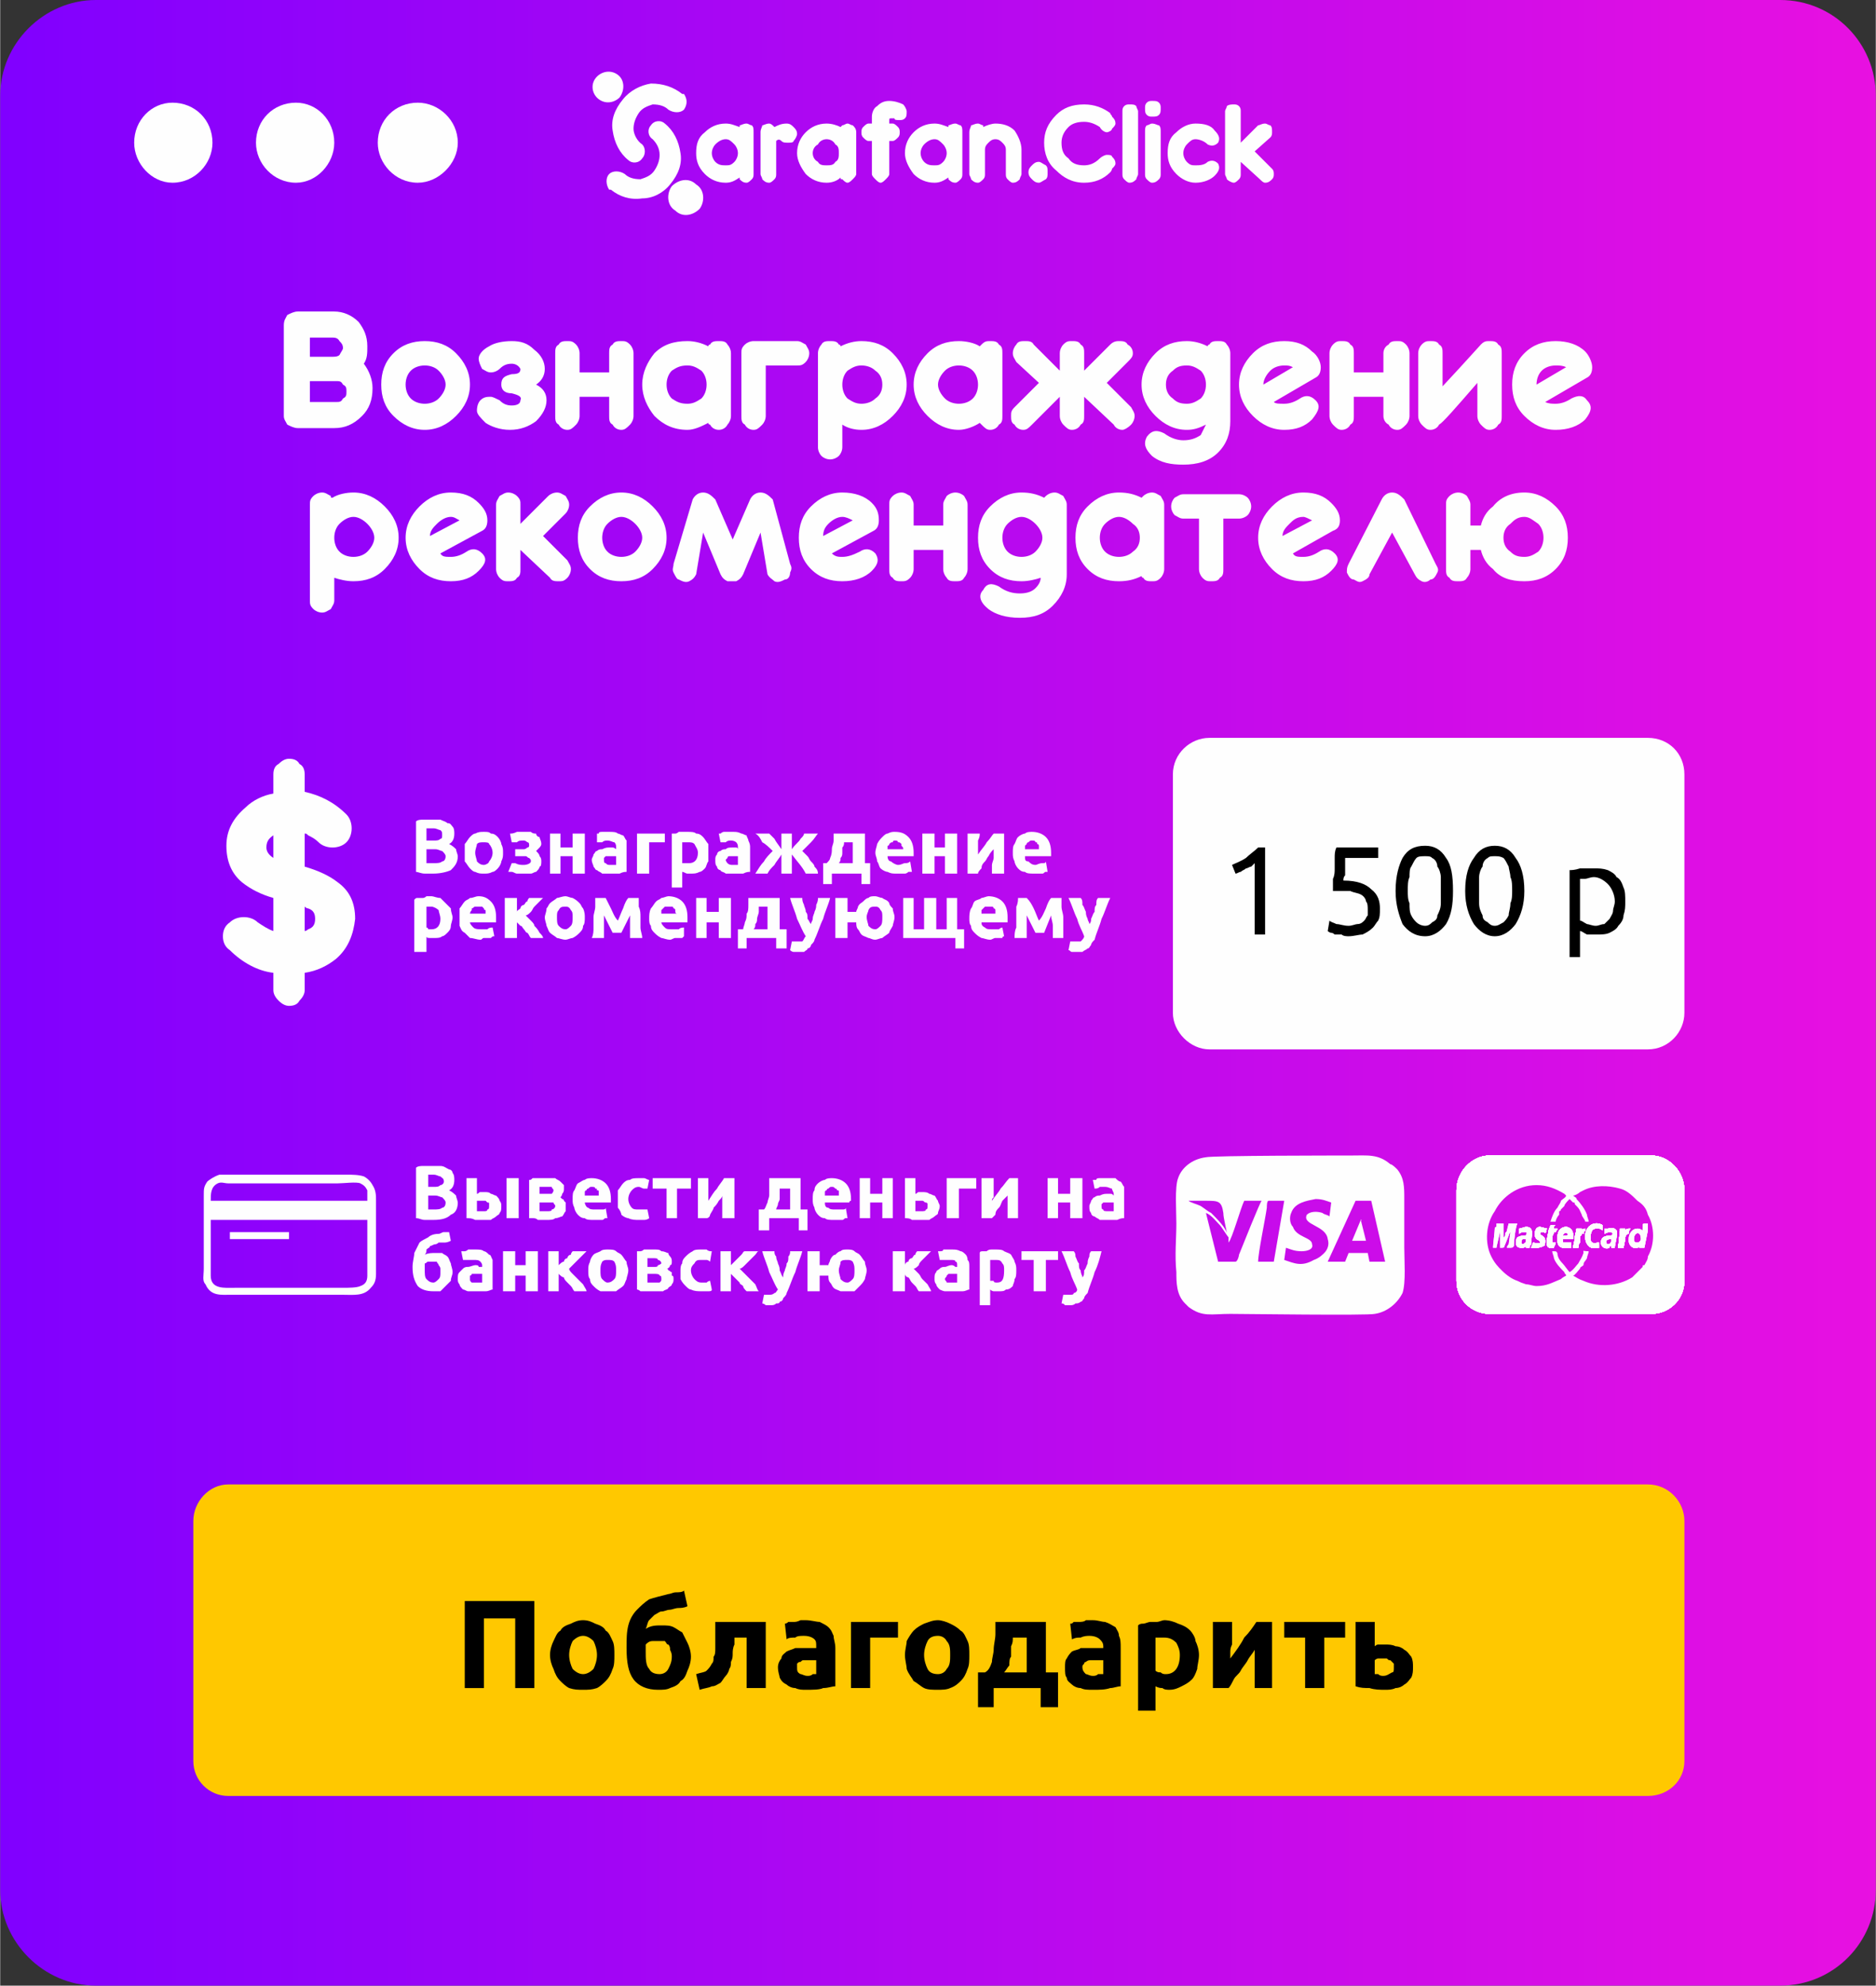 <?xml version="1.0" encoding="UTF-8"?> <!-- Creator: CorelDRAW X8 --> <svg xmlns="http://www.w3.org/2000/svg" xmlns:xlink="http://www.w3.org/1999/xlink" xml:space="preserve" width="189.859mm" height="200.91mm" style="shape-rendering:geometricPrecision; text-rendering:geometricPrecision; image-rendering:optimizeQuality; fill-rule:evenodd; clip-rule:evenodd" viewBox="0 0 1078 1141"><rect x="0" y="0" width="1078" height="1141" fill="#333333" stroke="none"/> <defs> <style type="text/css"> <![CDATA[ .fil4 {fill:#FEFEFE} .fil5 {fill:#FEFEFE} .fil2 {fill:#FFC800} .fil1 {fill:#FEFEFE;fill-rule:nonzero} .fil3 {fill:black;fill-rule:nonzero} .fil0 {fill:url(#id0)} ]]> </style> <linearGradient id="id0" gradientUnits="userSpaceOnUse" x1="-0" y1="570.619" x2="1078.46" y2="570.619"> <stop offset="0" style="stop-opacity:1; stop-color:#8000FF"></stop> <stop offset="1" style="stop-opacity:1; stop-color:#E810E1"></stop> </linearGradient> </defs> <g id="_2704153493440"> <path class="fil0" d="M55 0l968 0c31,0 55,25 55,55l0 1031c0,30 -24,55 -55,55l-968 0c-30,0 -55,-25 -55,-55l0 -1031c0,-30 25,-55 55,-55z"></path> <path class="fil1" d="M209 209c3,4 5,9 5,14 0,7 -2,12 -6,16 -5,5 -10,7 -16,7l-21 0c-2,0 -4,-1 -6,-2 -1,-2 -2,-3 -2,-5l0 -52c0,-3 1,-4 2,-6 2,-1 4,-2 6,-2l21 0c5,0 10,2 14,6 3,4 5,8 5,14 0,4 0,7 -2,10zm-31 -15l0 11 13 0c1,0 3,0 4,-1 1,-2 2,-3 2,-4 0,-2 -1,-3 -2,-4 -1,-2 -3,-2 -4,-2l-13 0zm0 25l0 12 15 0c2,0 3,0 4,-2 2,-1 2,-2 2,-4 0,-2 0,-3 -2,-4 -1,-2 -2,-2 -4,-2l-15 0zm66 28c-7,0 -13,-3 -18,-8 -5,-5 -7,-11 -7,-18 0,-7 2,-13 7,-18 5,-5 11,-7 18,-7 7,0 13,2 18,7 5,5 8,11 8,18 0,7 -3,13 -8,18 -5,5 -11,8 -18,8zm0 -15c3,0 6,-1 8,-3 2,-2 4,-5 4,-8 0,-3 -2,-6 -4,-8 -2,-2 -5,-3 -8,-3 -3,0 -6,1 -8,3 -2,2 -3,5 -3,8 0,3 1,6 3,8 2,2 5,3 8,3zm64 -11c4,2 6,5 6,9 0,4 -2,8 -6,12 -4,3 -9,5 -15,5 -6,0 -11,-2 -14,-4 -3,-3 -5,-5 -5,-7 0,-3 1,-5 2,-6 2,-2 4,-2 6,-2 1,0 3,1 5,2 2,2 4,3 7,3 3,0 5,-1 5,-3 1,-2 -1,-3 -5,-4 -4,0 -6,-2 -6,-5 0,-4 2,-5 6,-6 4,0 5,-1 5,-3 -1,-2 -3,-3 -5,-3 -3,0 -5,1 -7,3 -1,1 -3,2 -5,2 -2,0 -3,-1 -5,-2 -1,-2 -2,-4 -2,-6 0,-2 2,-5 6,-7 3,-2 8,-3 13,-3 5,0 9,1 13,5 4,3 6,7 6,11 0,4 -2,7 -5,9zm25 7l0 11c0,2 -1,4 -2,5 -2,2 -3,3 -5,3 -2,0 -4,-1 -5,-3 -2,-1 -2,-3 -2,-5l0 -36c0,-2 0,-4 2,-5 1,-2 3,-2 5,-2 2,0 3,0 5,2 1,1 2,3 2,5l0 11 17 0 0 -11c0,-2 0,-4 2,-5 1,-2 3,-2 5,-2 2,0 3,0 5,2 1,1 2,3 2,5l0 36c0,2 -1,4 -2,5 -2,2 -3,3 -5,3 -2,0 -4,-1 -5,-3 -2,-1 -2,-3 -2,-5l0 -11 -17 0zm62 4c3,0 5,-1 8,-3 2,-2 3,-5 3,-8 0,-3 -1,-6 -3,-8 -3,-2 -5,-3 -8,-3 -4,0 -6,1 -9,3 -2,2 -3,5 -3,8 0,3 1,6 3,8 3,2 5,3 9,3zm12 11c-4,2 -8,4 -12,4 -8,0 -14,-3 -19,-8 -4,-5 -7,-11 -7,-18 0,-7 3,-13 7,-18 5,-5 11,-7 19,-7 4,0 8,1 12,3 0,-1 1,-1 1,-1 1,-2 3,-2 5,-2 2,0 4,0 5,2 1,1 2,3 2,5l0 36c0,2 -1,4 -2,5 -1,2 -3,3 -5,3 -2,0 -4,-1 -5,-3 0,0 -1,0 -1,-1zm33 -33l0 29c0,2 -1,4 -2,5 -2,2 -3,3 -5,3 -2,0 -4,-1 -5,-3 -2,-1 -2,-3 -2,-5l0 -36c0,-2 0,-3 2,-5 1,-1 3,-2 5,-2l25 0c2,0 3,1 5,2 1,2 2,3 2,5 0,2 -1,4 -2,5 -2,2 -3,2 -5,2l-18 0zm55 22c3,0 6,-1 8,-3 3,-2 4,-5 4,-8 0,-3 -1,-6 -4,-8 -2,-2 -5,-3 -8,-3 -3,0 -5,1 -8,3 -2,2 -3,5 -3,8 0,3 1,6 3,8 3,2 5,3 8,3zm-12 -33c4,-2 8,-3 12,-3 7,0 13,2 18,7 5,5 8,11 8,18 0,7 -3,13 -8,18 -5,5 -11,8 -18,8 -4,0 -8,-1 -11,-3l0 13c0,2 -1,4 -2,5 -1,1 -3,2 -5,2 -2,0 -4,-1 -5,-2 -1,-1 -2,-3 -2,-5l0 -54c0,-2 1,-4 2,-5 1,-2 3,-2 5,-2 2,0 4,0 5,2 0,0 1,0 1,1zm68 33c3,0 6,-1 8,-3 2,-2 3,-5 3,-8 0,-3 -1,-6 -3,-8 -2,-2 -5,-3 -8,-3 -3,0 -6,1 -8,3 -2,2 -4,5 -4,8 0,3 2,6 4,8 2,2 5,3 8,3zm12 11c-3,2 -8,4 -12,4 -7,0 -13,-3 -18,-8 -5,-5 -8,-11 -8,-18 0,-7 3,-13 8,-18 5,-5 11,-7 18,-7 4,0 9,1 12,3 1,-1 1,-1 1,-1 2,-2 3,-2 5,-2 2,0 4,0 5,2 2,1 2,3 2,5l0 36c0,2 0,4 -2,5 -1,2 -3,3 -5,3 -2,0 -3,-1 -5,-3 0,0 0,0 -1,-1zm46 -15l-16 16c-2,2 -3,3 -5,3 -2,0 -4,-1 -5,-3 -2,-1 -2,-3 -2,-5 0,-2 0,-3 2,-5l14 -14 -13 -12c-1,-2 -2,-3 -2,-5 0,-2 1,-4 2,-5 1,-2 3,-2 5,-2 2,0 4,0 5,2l15 15 0 -10c0,-2 1,-4 2,-5 2,-2 3,-2 5,-2 2,0 4,0 5,2 2,1 2,3 2,5l0 10 15 -15c2,-2 4,-2 5,-2 2,0 4,0 5,2 2,1 3,3 3,5 0,2 -1,3 -3,5l-12 12 14 14c1,2 2,3 2,5 0,2 -1,4 -2,5 -2,2 -4,3 -5,3 -2,0 -4,-1 -5,-3l-17 -16 0 11c0,2 0,4 -2,5 -1,2 -3,3 -5,3 -2,0 -3,-1 -5,-3 -1,-1 -2,-3 -2,-5l0 -11zm73 4c3,0 5,-1 8,-3 2,-2 3,-5 3,-8 0,-3 -1,-6 -3,-8 -3,-2 -5,-3 -8,-3 -4,0 -6,1 -8,3 -3,2 -4,5 -4,8 0,3 1,6 4,8 2,2 4,3 8,3zm11 12c-4,2 -7,3 -11,3 -7,0 -13,-3 -18,-8 -5,-5 -8,-11 -8,-18 0,-7 3,-13 8,-18 5,-5 11,-7 18,-7 4,0 8,1 12,3 0,-1 1,-1 1,-1 1,-2 3,-2 5,-2 2,0 4,0 5,2 1,1 2,3 2,5l0 39c0,7 -2,13 -7,18 -5,5 -12,7 -20,7 -7,0 -13,-1 -18,-5 -4,-4 -5,-7 -3,-11 3,-4 6,-4 10,-2 4,3 8,4 11,4 4,0 7,-1 10,-3 1,-2 2,-4 3,-6zm39 -13c1,1 3,1 6,1 3,0 6,-1 9,-3 3,-2 6,-2 9,1 3,3 2,6 -2,11 -4,4 -9,6 -16,6 -7,0 -13,-3 -18,-8 -5,-5 -8,-11 -8,-18 0,-7 3,-13 8,-18 5,-5 11,-7 18,-7 7,0 12,2 16,6 3,2 5,6 5,9 0,3 -1,5 -3,6l-24 14zm11 -20c-2,-1 -3,-1 -5,-1 -3,0 -6,1 -8,3 -2,2 -4,5 -4,8l17 -10zm35 17l0 11c0,2 0,4 -2,5 -1,2 -3,3 -5,3 -2,0 -3,-1 -5,-3 -1,-1 -2,-3 -2,-5l0 -36c0,-2 1,-4 2,-5 2,-2 3,-2 5,-2 2,0 4,0 5,2 2,1 2,3 2,5l0 11 17 0 0 -11c0,-2 1,-4 3,-5 1,-2 3,-2 5,-2 2,0 3,0 5,2 1,1 2,3 2,5l0 36c0,2 -1,4 -2,5 -2,2 -3,3 -5,3 -2,0 -4,-1 -5,-3 -2,-1 -3,-3 -3,-5l0 -11 -17 0zm71 -8c-13,15 -20,23 -22,24 -1,2 -3,3 -5,3 -2,0 -3,-1 -5,-3 -1,-1 -2,-3 -2,-5l0 -36c0,-2 1,-4 2,-5 2,-2 3,-2 5,-2 2,0 4,0 5,2 2,1 2,3 2,5l0 19c14,-15 21,-23 22,-24 2,-2 3,-2 5,-2 2,0 4,0 5,2 2,1 2,3 2,5l0 36c0,2 0,4 -2,5 -1,2 -3,3 -5,3 -2,0 -3,-1 -5,-3 -1,-1 -2,-3 -2,-5l0 -19zm39 11c2,1 4,1 6,1 3,0 6,-1 9,-3 4,-2 7,-2 9,1 3,3 3,6 -1,11 -4,4 -10,6 -17,6 -7,0 -13,-3 -18,-8 -5,-5 -7,-11 -7,-18 0,-7 2,-13 7,-18 5,-5 11,-7 18,-7 7,0 13,2 17,6 2,2 4,6 4,9 0,3 -1,5 -3,6l-24 14zm12 -20c-2,-1 -4,-1 -6,-1 -3,0 -6,1 -8,3 -2,2 -3,5 -3,8l17 -10zm-697 109c3,0 6,-1 8,-3 2,-2 4,-5 4,-8 0,-3 -2,-6 -4,-8 -2,-2 -5,-4 -8,-4 -3,0 -6,2 -8,4 -2,2 -3,5 -3,8 0,3 1,6 3,8 2,2 5,3 8,3zm-12 -34c3,-2 8,-3 12,-3 7,0 13,3 18,8 5,5 8,11 8,18 0,7 -3,13 -8,18 -5,5 -11,7 -18,7 -4,0 -8,-1 -11,-2l0 13c0,2 -1,3 -2,5 -2,1 -3,2 -5,2 -2,0 -4,-1 -5,-2 -2,-2 -2,-3 -2,-5l0 -55c0,-2 0,-3 2,-5 1,-1 3,-2 5,-2 2,0 3,1 5,2 0,1 0,1 1,1zm62 32c1,2 3,2 6,2 3,0 6,-1 9,-3 3,-2 6,-2 9,1 3,3 2,6 -2,10 -4,4 -9,6 -16,6 -7,0 -13,-2 -18,-7 -5,-5 -8,-11 -8,-18 0,-7 3,-13 8,-18 5,-5 11,-8 18,-8 7,0 12,2 16,6 3,3 5,6 5,10 0,3 -1,5 -3,6l-24 13zm11 -19c-2,-1 -3,-2 -5,-2 -3,0 -6,2 -8,4 -2,2 -4,4 -4,7l17 -9zm35 17l0 11c0,2 0,4 -2,5 -1,2 -3,2 -5,2 -2,0 -3,0 -5,-2 -1,-1 -2,-3 -2,-5l0 -37c0,-2 1,-3 2,-5 2,-1 3,-2 5,-2 2,0 4,1 5,2 2,2 2,3 2,5l0 11 16 -16c1,-1 3,-2 5,-2 2,0 3,1 5,2 1,2 2,3 2,5 0,2 -1,4 -2,5l-13 13 14 14c1,2 2,3 2,5 0,2 -1,4 -2,5 -2,2 -3,2 -5,2 -2,0 -4,0 -5,-2l-17 -16zm58 18c-7,0 -13,-2 -18,-7 -5,-5 -7,-11 -7,-18 0,-7 2,-13 7,-18 5,-5 11,-8 18,-8 7,0 13,3 18,8 5,5 8,11 8,18 0,7 -3,13 -8,18 -5,5 -11,7 -18,7zm0 -14c3,0 6,-1 8,-3 2,-2 4,-5 4,-8 0,-3 -2,-6 -4,-8 -2,-2 -5,-4 -8,-4 -3,0 -6,2 -8,4 -2,2 -3,5 -3,8 0,3 1,6 3,8 2,2 5,3 8,3zm74 -33c1,-2 3,-4 6,-4 3,0 5,2 7,4l10 37c1,2 1,3 0,5 0,2 -1,4 -3,4 -2,1 -4,2 -6,1 -1,-1 -3,-2 -4,-4l-4 -24 -10 24c-1,2 -2,3 -4,4 -1,0 -2,0 -2,0 -1,0 -2,0 -3,0 -2,-1 -3,-2 -4,-4l-10 -24 -4 24c-1,2 -2,3 -4,4 -2,1 -4,0 -6,-1 -1,0 -2,-2 -3,-4 -1,-2 0,-3 0,-5l11 -37c1,-2 3,-4 6,-4 3,0 5,2 7,4l10 23 10 -23zm47 31c2,2 4,2 6,2 3,0 6,-1 10,-3 3,-2 6,-2 9,1 2,3 2,6 -2,10 -4,4 -10,6 -17,6 -7,0 -13,-2 -18,-7 -5,-5 -7,-11 -7,-18 0,-7 2,-13 7,-18 5,-5 11,-8 18,-8 7,0 13,2 17,6 3,3 4,6 4,10 0,3 -1,5 -3,6l-24 13zm12 -19c-2,-1 -4,-2 -6,-2 -3,0 -6,2 -8,4 -2,2 -3,4 -3,7l17 -9zm35 17l0 11c0,2 -1,4 -2,5 -2,2 -3,2 -5,2 -2,0 -4,0 -5,-2 -2,-1 -2,-3 -2,-5l0 -37c0,-2 0,-3 2,-5 1,-1 3,-2 5,-2 2,0 3,1 5,2 1,2 2,3 2,5l0 12 17 0 0 -12c0,-2 1,-3 2,-5 1,-1 3,-2 5,-2 2,0 4,1 5,2 1,2 2,3 2,5l0 37c0,2 -1,4 -2,5 -1,2 -3,2 -5,2 -2,0 -4,0 -5,-2 -1,-1 -2,-3 -2,-5l0 -11 -17 0zm62 4c3,0 6,-1 8,-3 2,-2 4,-5 4,-8 0,-3 -2,-6 -4,-8 -2,-2 -5,-4 -8,-4 -3,0 -6,2 -8,4 -2,2 -3,5 -3,8 0,3 1,6 3,8 2,2 5,3 8,3zm11 12c-3,1 -7,2 -11,2 -7,0 -13,-2 -18,-7 -5,-5 -7,-11 -7,-18 0,-7 2,-13 7,-18 5,-5 11,-8 18,-8 5,0 9,1 13,3 0,0 0,0 1,-1 1,-1 3,-2 5,-2 2,0 3,1 5,2 1,2 2,3 2,5l0 40c0,7 -3,13 -8,18 -5,5 -11,7 -19,7 -8,0 -14,-2 -18,-5 -5,-4 -6,-8 -3,-11 2,-4 5,-4 9,-2 4,3 8,4 12,4 4,0 7,-1 9,-3 2,-2 3,-4 3,-6zm45 -12c3,0 6,-1 8,-3 3,-2 4,-5 4,-8 0,-3 -1,-6 -4,-8 -2,-2 -5,-4 -8,-4 -3,0 -6,2 -8,4 -2,2 -3,5 -3,8 0,3 1,6 3,8 2,2 5,3 8,3zm13 11c-4,2 -8,3 -13,3 -7,0 -13,-2 -18,-7 -5,-5 -7,-11 -7,-18 0,-7 2,-13 7,-18 5,-5 11,-8 18,-8 5,0 9,1 13,3 0,0 0,0 1,-1 1,-1 3,-2 5,-2 2,0 3,1 5,2 1,2 2,3 2,5l0 37c0,2 -1,4 -2,5 -2,2 -3,2 -5,2 -2,0 -4,0 -5,-2 -1,0 -1,-1 -1,-1zm47 -33l0 29c0,2 0,4 -2,5 -1,2 -3,2 -5,2 -2,0 -3,0 -5,-2 -1,-1 -2,-3 -2,-5l0 -29 -9 0c-2,0 -3,-1 -5,-2 -1,-1 -2,-3 -2,-5 0,-2 1,-4 2,-5 2,-1 3,-2 5,-2l32 0c2,0 4,1 5,2 1,1 2,3 2,5 0,2 -1,4 -2,5 -1,1 -3,2 -5,2l-9 0zm40 20c1,2 3,2 6,2 3,0 6,-1 9,-3 3,-2 6,-2 9,1 3,3 2,6 -2,10 -4,4 -9,6 -16,6 -7,0 -13,-2 -18,-7 -5,-5 -8,-11 -8,-18 0,-7 3,-13 8,-18 5,-5 11,-8 18,-8 7,0 12,2 16,6 3,3 5,6 5,10 0,3 -1,5 -4,6l-23 13zm11 -19c-2,-1 -4,-2 -5,-2 -4,0 -6,2 -8,4 -2,2 -4,4 -4,7l17 -9zm46 -16c3,0 5,2 7,4l18 37c1,2 2,3 1,5 -1,2 -2,4 -4,4 -1,1 -3,2 -5,1 -2,-1 -3,-2 -4,-4l-13 -24 -13 24c0,2 -2,3 -4,4 -2,1 -3,0 -5,-1 -2,0 -3,-2 -4,-4 0,-2 0,-3 1,-5l19 -37c1,-2 3,-4 6,-4zm76 37c3,0 5,-1 8,-3 2,-2 3,-5 3,-8 0,-3 -1,-6 -3,-8 -3,-2 -5,-4 -8,-4 -4,0 -6,2 -8,4 -3,2 -4,5 -4,8 0,3 1,6 4,8 2,2 4,3 8,3zm-25 -4l-6 0 0 11c0,2 -1,4 -2,5 -1,2 -3,2 -5,2 -2,0 -4,0 -5,-2 -2,-1 -2,-3 -2,-5l0 -37c0,-2 0,-3 2,-5 1,-1 3,-2 5,-2 2,0 4,1 5,2 1,2 2,3 2,5l0 12 6 0c1,-4 3,-8 7,-11 4,-5 10,-8 18,-8 7,0 13,3 18,8 5,5 7,11 7,18 0,7 -2,13 -7,18 -5,5 -11,7 -18,7 -8,0 -14,-2 -18,-7 -4,-3 -6,-7 -7,-11z"></path> <path class="fil2" d="M131 853l816 0c12,0 21,10 21,21l0 138c0,11 -9,20 -21,20l-816 0c-11,0 -20,-9 -20,-20l0 -138c0,-11 9,-21 20,-21z"></path> <path class="fil3" d="M307 920l0 50 -11 0 0 -40 -18 0 0 40 -11 0 0 -50 40 0zm46 31c0,3 0,6 -1,8 -1,3 -2,5 -4,7 -1,1 -3,3 -5,4 -3,1 -5,1 -8,1 -3,0 -5,0 -8,-1 -2,-1 -4,-3 -5,-4 -2,-2 -3,-4 -4,-7 -1,-2 -2,-5 -2,-8 0,-3 1,-6 2,-8 1,-2 2,-5 4,-6 1,-2 3,-3 6,-4 2,-1 4,-2 7,-2 3,0 5,1 7,2 3,1 5,2 6,4 2,1 3,4 4,6 1,2 1,5 1,8zm-10 0c0,-3 -1,-6 -2,-8 -2,-2 -4,-3 -6,-3 -2,0 -4,1 -6,3 -1,2 -2,5 -2,8 0,3 1,6 2,8 2,2 4,3 6,3 2,0 4,-1 6,-3 1,-2 2,-5 2,-8zm52 -28c-2,1 -4,1 -5,1 -2,0 -4,1 -5,1 -2,0 -3,1 -5,1 -1,0 -2,1 -4,2 -1,1 -2,2 -3,3 -1,1 -1,3 -2,5 3,-2 6,-2 9,-2 3,0 5,0 7,1 2,1 3,2 5,3 1,2 2,4 3,6 1,2 2,5 2,8 0,3 -1,6 -2,8 -1,3 -2,5 -4,6 -1,2 -3,3 -6,4 -2,1 -4,1 -7,1 -6,0 -11,-2 -14,-6 -3,-4 -4,-10 -4,-18 0,-5 0,-9 1,-13 1,-4 3,-7 5,-9 2,-2 4,-4 7,-6 3,-1 7,-2 11,-3 1,0 3,-1 4,-1 2,0 4,0 5,-1l2 9zm-24 22c0,0 0,1 0,2 0,1 0,1 0,2 0,4 0,8 2,10 1,2 3,3 6,3 2,0 4,-1 5,-3 1,-2 2,-4 2,-7 0,-1 0,-2 -1,-4 0,-1 0,-2 -1,-3 -1,0 -1,-1 -2,-2 -1,0 -2,0 -4,0 -1,0 -2,0 -3,0 -2,0 -3,1 -4,2zm51 -4c0,1 0,3 0,4 -1,2 -1,4 -1,5 0,2 0,3 -1,5 0,1 0,3 -1,4 0,1 -1,3 -2,4 -1,1 -2,3 -3,4 -2,1 -3,2 -5,2 -2,1 -4,1 -7,2l-2 -9c3,-1 5,-1 6,-2 1,-1 2,-2 3,-4 1,-1 1,-2 1,-4 1,-1 1,-3 1,-5 0,-2 0,-3 0,-5 0,-2 0,-4 0,-5l0 -5 29 0 0 38 -11 0 0 -29 -7 0zm42 22c1,0 2,0 3,-1 1,0 2,0 2,0l0 -8c0,0 -1,0 -1,0 -1,0 -2,0 -3,0 -1,0 -2,0 -3,0 -1,0 -1,0 -2,1 -1,0 -1,0 -2,1 0,1 0,1 0,2 0,2 0,3 2,4 1,0 2,1 4,1zm-1 -32c3,0 6,1 8,1 2,1 4,2 5,3 2,2 2,3 3,5 0,2 1,4 1,7l0 22c-2,0 -4,1 -7,1 -2,1 -6,1 -10,1 -2,0 -4,0 -6,-1 -2,0 -4,-1 -5,-2 -2,-1 -3,-2 -4,-4 0,-1 -1,-3 -1,-6 0,-2 1,-4 2,-5 0,-2 2,-3 3,-4 2,-1 3,-1 5,-2 2,0 4,0 6,0 2,0 3,0 4,0 1,0 2,0 2,0l0 -1c0,-2 0,-3 -1,-4 -1,-1 -3,-2 -6,-2 -2,0 -4,0 -5,1 -2,0 -4,0 -5,1l-1 -9c0,0 1,0 2,-1 1,0 2,0 3,0 1,0 2,0 4,-1 1,0 2,0 3,0zm53 10l-16 0 0 29 -11 0 0 -38 27 0 0 9zm41 10c0,3 0,6 -1,8 -1,3 -2,5 -4,7 -1,1 -3,3 -6,4 -2,1 -5,1 -7,1 -3,0 -6,0 -8,-1 -2,-1 -4,-3 -6,-4 -1,-2 -3,-4 -4,-7 0,-2 -1,-5 -1,-8 0,-3 1,-6 1,-8 1,-2 3,-5 4,-6 2,-2 4,-3 6,-4 3,-1 5,-2 8,-2 2,0 5,1 7,2 2,1 4,2 6,4 2,1 3,4 4,6 1,2 1,5 1,8zm-11 0c0,-3 0,-6 -2,-8 -1,-2 -3,-3 -5,-3 -3,0 -5,1 -6,3 -1,2 -2,5 -2,8 0,3 1,6 2,8 1,2 3,3 6,3 2,0 4,-1 5,-3 2,-2 2,-5 2,-8zm16 10l4 0c2,-1 3,-3 4,-6 0,-2 1,-5 1,-7 0,-3 1,-6 1,-9 0,-2 0,-5 0,-7l29 0 0 29 7 0 0 20 -10 0 0 -11 -27 0 0 11 -9 0 0 -20zm28 0l0 -20 -8 0c0,2 0,3 -1,5 0,2 0,4 0,6 -1,1 -1,3 -1,5 -1,1 -2,3 -3,4l13 0zm38 2c1,0 2,0 3,-1 1,0 2,0 3,0l0 -8c-1,0 -1,0 -2,0 -1,0 -2,0 -3,0 -1,0 -2,0 -2,0 -1,0 -2,0 -3,1 0,0 -1,0 -1,1 -1,1 -1,1 -1,2 0,2 1,3 2,4 1,0 2,1 4,1zm0 -32c3,0 5,1 7,1 3,1 4,2 6,3 1,2 2,3 2,5 1,2 1,4 1,7l0 22c-2,0 -4,1 -6,1 -3,1 -6,1 -10,1 -3,0 -5,0 -7,-1 -2,0 -4,-1 -5,-2 -1,-1 -3,-2 -3,-4 -1,-1 -1,-3 -1,-6 0,-2 0,-4 1,-5 1,-2 2,-3 3,-4 2,-1 4,-1 5,-2 2,0 4,0 6,0 2,0 3,0 4,0 1,0 2,0 3,0l0 -1c0,-2 -1,-3 -2,-4 -1,-1 -3,-2 -6,-2 -1,0 -3,0 -5,1 -2,0 -3,0 -5,1l-1 -9c1,0 1,0 2,-1 1,0 2,0 3,0 1,0 3,0 4,-1 1,0 2,0 4,0zm50 20c0,-3 -1,-5 -2,-7 -2,-2 -4,-3 -7,-3 -1,0 -2,0 -3,0 0,0 -1,0 -2,0l0 19c1,1 2,1 3,1 1,1 2,1 3,1 5,0 8,-4 8,-11zm11 0c0,3 -1,6 -1,8 -1,3 -2,5 -3,6 -2,2 -4,3 -6,4 -2,1 -4,2 -7,2 -1,0 -3,0 -4,-1 -1,0 -2,0 -4,-1l0 14 -10 0 0 -49c1,-1 2,-1 3,-1 1,0 3,-1 4,-1 1,0 3,0 4,0 1,0 3,-1 4,-1 3,0 6,1 8,2 3,1 5,2 7,4 1,1 3,4 3,6 1,2 2,5 2,8zm42 -19l0 38 -10 0c0,-2 0,-5 0,-7 0,-2 0,-5 0,-7 0,-2 0,-3 0,-5 0,-1 0,-3 0,-3 -1,2 -3,4 -4,6 -1,2 -3,4 -4,6 -1,2 -3,3 -4,5 -1,2 -2,4 -3,5l-9 0 0 -38 11 0c0,3 0,5 0,7 0,2 0,4 0,6 -1,2 -1,3 -1,5 0,1 0,2 0,3 3,-4 6,-8 8,-12 3,-3 5,-6 7,-9l9 0zm42 9l-12 0 0 29 -11 0 0 -29 -12 0 0 -9 35 0 0 9zm22 22c2,0 3,-1 5,-2 1,0 1,-1 1,-3 0,-1 0,-2 0,-2 -1,-1 -1,-1 -2,-2 -1,0 -1,0 -2,-1 -1,0 -2,0 -3,0 -1,0 -2,0 -2,0 -1,0 -2,1 -2,1l0 8c0,0 1,0 2,0 1,1 2,1 3,1zm-5 -17c0,0 1,-1 2,-1 1,0 3,0 4,0 2,0 4,0 6,1 2,0 4,1 5,2 2,1 3,3 4,4 1,2 1,4 1,6 0,2 0,4 -1,6 -1,1 -2,3 -4,4 -1,1 -3,2 -5,2 -2,1 -4,1 -6,1 -3,0 -6,0 -9,-1 -3,0 -5,0 -8,-1l0 -37 11 0 0 14z"></path> <path class="fil4" d="M402 120c-4,4 -10,5 -14,1 -5,-3 -5,-10 -2,-14 4,-4 10,-5 14,-1 5,3 5,10 2,14zm-27 -40c-3,-2 -3,-6 -1,-8 2,-3 6,-3 8,-1 5,4 8,10 9,17 1,6 -1,12 -6,18l0 0c-4,5 -10,8 -16,8 -7,1 -13,-1 -18,-5l-1 0c-2,-3 -2,-7 0,-9 2,-2 6,-2 9,0 2,2 5,3 9,3 3,-1 6,-2 8,-5l0 0c2,-3 3,-6 3,-9 0,-4 -2,-7 -4,-9zm-32 -36c-4,4 -3,10 1,13 4,3 9,2 12,-1 3,-4 3,-10 -1,-13 -4,-3 -9,-2 -12,1zm50 10c2,3 2,6 0,9 -2,2 -6,2 -9,0 -2,-2 -5,-3 -9,-3 -3,1 -6,2 -8,5l0 0c-2,3 -3,6 -3,9 0,3 2,7 5,9 2,2 2,6 0,8 -2,3 -6,3 -8,1 -5,-4 -8,-10 -9,-17 -1,-6 1,-12 6,-18l0 0c4,-5 10,-8 16,-9 7,0 13,2 18,6l1 0zm24 41c2,0 3,0 5,-2 1,-1 2,-3 2,-5 0,-2 -1,-4 -2,-5 -2,-2 -3,-3 -5,-3 -2,0 -4,1 -6,3 -1,1 -2,3 -2,5 0,2 1,4 2,5 2,2 4,2 6,2zm8 7c-3,2 -5,3 -8,3 -5,0 -9,-2 -12,-5 -4,-4 -5,-8 -5,-12 0,-5 1,-9 5,-12 3,-3 7,-5 12,-5 3,0 5,1 8,2 0,0 0,0 0,-1 1,0 2,-1 4,-1 1,0 2,1 3,1 1,1 1,2 1,4l0 24c0,1 0,2 -1,3 -1,1 -2,2 -3,2 -2,0 -3,-1 -4,-2 0,0 0,0 0,-1zm21 -21l0 19c0,1 0,2 -1,3 -1,1 -2,2 -3,2 -2,0 -3,-1 -4,-2 0,-1 -1,-2 -1,-3l0 -24c0,-2 1,-3 1,-4 1,0 2,-1 4,-1 1,0 2,1 3,2 2,-1 4,-2 7,-2 2,0 3,1 4,2 1,1 2,2 2,4 0,1 -1,3 -2,4 0,1 -2,1 -3,1 -2,0 -3,0 -4,-1 -1,-1 -2,-1 -3,0zm29 14c2,0 4,0 5,-2 2,-1 2,-3 2,-5 0,-2 0,-4 -2,-5 -1,-2 -3,-3 -5,-3 -2,0 -4,1 -5,3 -2,1 -3,3 -3,5 0,2 1,4 3,5 1,2 3,2 5,2zm8 7c-2,2 -5,3 -8,3 -5,0 -9,-2 -12,-5 -3,-4 -5,-8 -5,-12 0,-5 2,-9 5,-12 3,-3 7,-5 12,-5 3,0 6,1 8,2 0,0 0,0 1,-1 1,0 2,-1 3,-1 1,0 2,1 3,1 1,1 2,2 2,4l0 24c0,1 -1,2 -2,3 -1,1 -2,2 -3,2 -1,0 -2,-1 -3,-2 -1,0 -1,0 -1,-1zm28 -31l2 0c1,0 2,1 3,2 1,1 1,2 1,3 0,1 0,2 -1,3 -1,1 -2,2 -3,2l-2 0 0 19c0,1 -1,2 -2,3 -1,1 -2,2 -3,2 -1,0 -2,-1 -3,-2 -1,-1 -2,-2 -2,-3l0 -19 -2 0c-1,0 -2,-1 -3,-2 -1,-1 -1,-2 -1,-3 0,-1 0,-2 1,-3 1,-1 2,-2 3,-2l2 0 0 -4c0,-2 1,-5 3,-6 2,-2 4,-3 7,-3 3,0 6,1 8,2 1,1 2,3 2,4 0,2 0,3 -1,4 -1,1 -2,1 -3,1 -2,0 -3,0 -3,-1 -1,0 -2,0 -2,0 -1,0 -1,0 -1,2l0 1zm26 24c2,0 3,0 5,-2 1,-1 2,-3 2,-5 0,-2 -1,-4 -2,-5 -2,-2 -3,-3 -5,-3 -2,0 -4,1 -6,3 -1,1 -2,3 -2,5 0,2 1,4 2,5 2,2 4,2 6,2zm8 7c-3,2 -5,3 -8,3 -5,0 -9,-2 -12,-5 -3,-4 -5,-8 -5,-12 0,-5 2,-9 5,-12 3,-3 7,-5 12,-5 3,0 5,1 8,2 0,0 0,0 0,-1 1,0 2,-1 4,-1 1,0 2,1 3,1 1,1 1,2 1,4l0 24c0,1 0,2 -1,3 -1,1 -2,2 -3,2 -2,0 -3,-1 -4,-2 0,0 0,0 0,-1zm21 -16l0 14c0,1 0,2 -1,3 -1,1 -2,2 -3,2 -2,0 -3,-1 -4,-2 0,-1 -1,-2 -1,-3l0 -24c0,-2 1,-3 1,-4 1,0 2,-1 4,-1 1,0 2,1 3,1 0,0 0,1 0,1 2,-1 5,-2 7,-2 4,0 8,1 11,4 2,3 4,7 4,11l0 14c0,1 -1,2 -1,3 -1,1 -2,2 -4,2 -1,0 -2,-1 -3,-2 -1,-1 -1,-2 -1,-3l0 -14c0,-2 -1,-3 -2,-4 -1,-1 -2,-2 -4,-2 -2,0 -3,1 -4,2 -1,1 -2,2 -2,4zm31 19c-2,0 -3,-1 -4,-2 -1,-1 -2,-2 -2,-4 0,-2 1,-3 2,-4 1,-1 2,-2 4,-2 1,0 2,1 4,2 1,1 1,2 1,4 0,2 0,3 -1,4 -2,1 -3,2 -4,2zm35 -14c1,-1 3,-2 4,-2 1,0 3,0 3,1 1,1 2,2 2,4 0,1 -1,2 -2,3 0,1 -1,2 -1,2 -4,4 -9,6 -15,6 -7,0 -12,-3 -16,-7 -5,-4 -7,-10 -7,-16 0,-6 2,-11 7,-16 4,-4 9,-6 16,-6 6,0 11,2 15,5 0,1 1,1 1,2 1,1 2,2 2,4 0,1 -1,2 -2,3 0,1 -2,2 -3,2 -1,0 -3,-1 -4,-3 -3,-2 -6,-3 -9,-3 -4,0 -7,1 -9,3 -3,3 -4,6 -4,9 0,4 1,7 4,9 2,3 5,4 9,4 3,0 6,-1 9,-4zm22 9c0,1 -1,2 -1,3 -1,1 -2,2 -4,2 -1,0 -2,-1 -3,-2 -1,-1 -1,-2 -1,-3l0 -36c0,-1 0,-2 1,-3 1,-1 2,-1 3,-1 2,0 3,0 4,1 0,1 1,2 1,3l0 36zm8 -42c2,0 3,0 4,1 1,1 1,2 1,3 0,2 0,3 -1,4 -1,1 -2,1 -4,1 -1,0 -2,0 -3,-1 -1,-1 -1,-2 -1,-4 0,-1 0,-2 1,-3 1,-1 2,-1 3,-1zm5 42c0,1 0,2 -1,3 -1,1 -2,2 -4,2 -1,0 -2,-1 -3,-2 -1,-1 -1,-2 -1,-3l0 -24c0,-2 0,-3 1,-4 1,0 2,-1 3,-1 2,0 3,1 4,1 1,1 1,2 1,4l0 24zm20 5c-4,0 -8,-2 -11,-5 -4,-4 -5,-8 -5,-12 0,-5 1,-9 5,-12 3,-3 7,-5 11,-5 5,0 9,1 11,4 3,3 3,5 2,7 -2,2 -4,2 -6,1 -2,-2 -5,-3 -7,-3 -2,0 -3,1 -5,3 -1,1 -2,3 -2,5 0,2 1,4 2,5 2,2 3,2 5,2 2,0 5,0 7,-2 2,-1 4,-1 6,1 1,2 1,4 -2,7 -2,2 -6,4 -11,4zm26 -12l0 7c0,1 0,2 -1,3 -1,1 -2,2 -3,2 -1,0 -3,-1 -4,-2 0,-1 -1,-2 -1,-3l0 -36c0,-1 1,-2 1,-3 1,-1 3,-1 4,-1 1,0 2,0 3,1 1,1 1,2 1,3l0 18 10 -10c1,0 2,-1 4,-1 1,0 2,1 3,1 1,1 1,2 1,4 0,1 0,2 -1,3l-9 8 10 10c1,1 1,2 1,3 0,1 0,2 -1,3 -1,1 -2,2 -4,2 -1,0 -2,-1 -3,-2l-11 -10z"></path> <g> <path class="fil4" d="M99 59c13,0 23,10 23,23 0,12 -10,23 -23,23 -12,0 -22,-11 -22,-23 0,-13 10,-23 22,-23z"></path> <path class="fil4" d="M170 59c12,0 22,10 22,23 0,12 -10,23 -22,23 -13,0 -23,-11 -23,-23 0,-13 10,-23 23,-23z"></path> <path class="fil4" d="M240 59c12,0 23,10 23,23 0,12 -11,23 -23,23 -13,0 -23,-11 -23,-23 0,-13 10,-23 23,-23z"></path> </g> <g> <path class="fil1" d="M249 502c-2,0 -4,0 -5,0 -2,0 -4,-1 -5,-1l0 -29c1,-1 3,-1 4,-1 2,0 3,0 5,0 2,0 4,0 5,0 2,1 3,1 4,2 2,0 2,1 3,2 1,1 1,3 1,4 0,3 -1,5 -3,6 2,1 3,2 4,3 0,1 1,3 1,4 0,4 -2,6 -4,8 -2,1 -6,2 -10,2zm-4 -14l0 8c1,0 1,0 2,0 0,0 1,0 2,0 2,0 4,0 5,-1 1,0 2,-1 2,-3 0,-1 -1,-2 -2,-3 -1,0 -2,-1 -4,-1l-5 0zm0 -5l4 0c2,0 3,0 4,-1 1,0 1,-1 1,-2 0,-2 0,-2 -1,-3 -1,0 -2,-1 -4,-1 -1,0 -1,0 -2,0 -1,0 -1,0 -2,0l0 7zm44 7c0,2 0,3 -1,5 0,1 -1,3 -2,4 -1,1 -2,2 -3,2 -2,1 -3,1 -5,1 -2,0 -3,0 -5,-1 -1,0 -2,-1 -3,-2 -1,-1 -2,-3 -3,-4 0,-2 0,-3 0,-5 0,-2 0,-3 0,-5 1,-1 2,-3 3,-4 1,-1 2,-2 3,-2 2,-1 3,-1 5,-1 2,0 3,0 4,1 2,0 3,1 4,2 1,1 2,3 2,4 1,2 1,3 1,5zm-6 0c0,-2 -1,-4 -2,-5 0,-1 -2,-1 -3,-1 -2,0 -3,0 -4,1 0,1 -1,3 -1,5 0,2 1,4 1,5 1,1 2,2 4,2 1,0 3,-1 3,-2 1,-1 2,-3 2,-5zm10 -11c1,0 2,0 4,-1 1,0 2,0 4,0 1,0 2,0 4,0 1,1 2,1 3,1 0,1 1,2 2,2 0,1 1,2 1,4 0,1 -1,2 -1,2 -1,1 -2,2 -2,2 1,1 2,2 2,3 1,1 1,2 1,3 0,1 0,3 -1,3 0,1 -1,2 -2,3 -1,0 -2,1 -3,1 -1,0 -2,0 -4,0 0,0 -1,0 -2,0 -1,0 -2,0 -2,0 -1,0 -2,-1 -3,-1 0,0 -1,0 -2,0l2 -5c0,0 1,0 2,0 2,1 3,1 5,1 2,0 4,-1 4,-2 0,-1 0,-1 -1,-2 0,0 0,0 0,0 -1,0 -1,-1 -2,-1 0,0 0,0 -1,0l-5 0 0 -4 5 0c1,0 2,-1 2,-1 1,0 1,-1 1,-1 0,-1 0,-2 -1,-2 0,0 -1,-1 -2,-1 -2,0 -3,0 -4,1 -1,0 -2,0 -3,0l-1 -5zm43 23l-7 0 0 -10 -7 0 0 10 -6 0 0 -23 6 0 0 8 7 0 0 -8 7 0 0 23zm15 -5c0,0 1,0 2,0 0,0 1,0 1,0l0 -5c0,0 -1,0 -1,0 -1,0 -1,0 -2,0 0,0 -1,0 -1,0 -1,0 -1,0 -2,0 0,0 -1,1 -1,1 0,0 0,1 0,1 0,1 0,2 1,2 1,1 1,1 3,1zm-1 -19c2,0 4,0 5,1 1,0 2,1 3,1 1,1 1,2 2,3 0,2 0,3 0,4l0 14c-1,0 -2,0 -4,1 -1,0 -3,0 -6,0 -1,0 -3,0 -4,0 -1,-1 -2,-1 -3,-2 -1,0 -1,-1 -2,-2 0,-1 -1,-2 -1,-4 0,-1 1,-2 1,-3 1,-1 1,-2 2,-2 1,-1 2,-1 3,-1 2,-1 3,-1 4,-1 1,0 2,0 2,0 1,0 2,1 2,1l0 -1c0,-1 0,-2 -1,-3 -1,0 -2,-1 -4,-1 -1,0 -2,0 -3,1 -1,0 -2,0 -3,0l0 -5c0,0 0,0 1,0 0,-1 1,-1 2,-1 0,0 1,0 2,0 1,0 1,0 2,0zm32 6l-9 0 0 18 -7 0 0 -23 16 0 0 5zm19 6c0,-2 -1,-3 -2,-5 -1,-1 -2,-1 -4,-1 0,0 -1,0 -1,0 -1,0 -1,0 -2,0l0 12c1,0 1,0 2,0 1,0 1,0 2,0 3,0 5,-2 5,-6zm6 0c0,2 0,3 0,5 -1,1 -1,3 -2,4 -1,1 -2,2 -3,2 -2,1 -3,1 -5,1 -1,0 -1,0 -2,0 -1,0 -2,-1 -3,-1l0 9 -6 0 0 -31c1,0 1,0 2,0 1,0 2,-1 2,-1 1,0 2,0 3,0 1,0 2,0 2,0 2,0 4,0 5,1 2,0 3,1 4,2 1,1 2,3 3,4 0,2 0,3 0,5zm14 7c1,0 2,0 2,0 1,0 1,0 1,0l0 -5c0,0 0,0 -1,0 0,0 -1,0 -1,0 -1,0 -1,0 -2,0 0,0 -1,0 -1,0 -1,0 -1,1 -1,1 0,0 -1,1 -1,1 0,1 1,2 1,2 1,1 2,1 3,1zm0 -19c2,0 3,0 5,1 1,0 2,1 3,1 0,1 1,2 1,3 1,2 1,3 1,4l0 14c-1,0 -2,0 -4,1 -2,0 -4,0 -6,0 -2,0 -3,0 -4,0 -1,-1 -3,-1 -3,-2 -1,0 -2,-1 -2,-2 -1,-1 -1,-2 -1,-4 0,-1 0,-2 1,-3 0,-1 1,-2 2,-2 1,-1 2,-1 3,-1 1,-1 2,-1 4,-1 0,0 1,0 2,0 1,0 1,1 1,1l0 -1c0,-1 0,-2 -1,-3 0,0 -1,-1 -3,-1 -1,0 -2,0 -3,1 -1,0 -2,0 -3,0l-1 -5c0,0 1,0 1,0 1,-1 2,-1 2,-1 1,0 2,0 2,0 1,0 2,0 3,0zm13 24c2,-3 3,-5 5,-7 1,-2 3,-4 5,-6 -2,-2 -4,-4 -6,-5 -1,-2 -2,-4 -4,-5l8 0c1,1 2,2 3,3 1,2 2,3 4,6l0 -9 6 0 0 9c2,-3 4,-4 5,-6 1,-1 2,-2 2,-3l8 0c-1,1 -2,3 -4,5 -1,1 -3,3 -5,5 1,1 2,2 3,3 1,1 1,2 2,3 1,1 2,2 2,3 1,1 2,2 2,4l-7 0c-2,-4 -5,-7 -8,-11l0 11 -6 0 0 -11c-1,2 -3,4 -4,6 -2,2 -3,3 -4,5l-7 0zm39 -6l2 0c1,-1 2,-2 2,-3 1,-2 1,-4 1,-5 0,-2 1,-3 1,-5 0,-2 0,-3 0,-4l18 0 0 17 3 0 0 12 -5 0 0 -6 -17 0 0 6 -5 0 0 -12zm17 0l0 -12 -5 0c0,1 0,2 -1,3 0,1 0,2 0,3 0,1 0,2 -1,3 0,1 0,2 -1,3l8 0zm13 -6c0,-2 1,-4 1,-5 1,-2 2,-3 3,-4 1,-1 2,-2 3,-2 2,-1 3,-1 4,-1 4,0 6,1 8,3 2,2 3,5 3,9 0,0 0,1 0,1 0,0 0,1 0,1l-15 0c0,2 1,3 2,3 1,1 3,2 4,2 2,0 3,-1 4,-1 1,0 2,0 3,-1l1 6c-1,0 -1,0 -2,0 0,0 -1,1 -2,1 0,0 -1,0 -2,0 -1,0 -2,0 -3,0 -2,0 -3,0 -5,-1 -1,0 -3,-1 -4,-2 -1,-1 -1,-3 -2,-4 0,-2 -1,-3 -1,-5zm16 -2c0,-1 0,-1 -1,-2 0,0 0,-1 0,-1 -1,-1 -1,-1 -2,-1 0,-1 -1,-1 -2,-1 0,0 -1,0 -1,1 -1,0 -1,0 -2,1 0,0 0,1 -1,1 0,1 0,1 0,2l9 0zm31 14l-7 0 0 -10 -6 0 0 10 -7 0 0 -23 7 0 0 8 6 0 0 -8 7 0 0 23zm27 -23l0 23 -7 0c0,-2 0,-3 0,-5 0,-1 1,-3 1,-4 0,-1 0,-2 0,-3 0,-1 0,-2 0,-2 -1,1 -2,2 -3,4 -1,1 -1,2 -2,3 -1,1 -2,2 -2,4 -1,1 -2,2 -2,3l-6 0 0 -23 7 0c0,1 0,2 -1,4 0,1 0,2 0,3 0,1 0,2 0,3 0,1 0,2 0,2 2,-3 4,-5 5,-7 2,-2 3,-4 4,-5l6 0zm5 11c0,-2 0,-4 1,-5 1,-2 1,-3 2,-4 1,-1 3,-2 4,-2 1,-1 3,-1 4,-1 3,0 6,1 8,3 2,2 3,5 3,9 0,0 0,1 0,1 0,0 0,1 0,1l-15 0c0,2 0,3 2,3 1,1 2,2 4,2 1,0 2,-1 4,-1 1,0 2,0 2,-1l1 6c0,0 -1,0 -1,0 -1,0 -1,1 -2,1 -1,0 -2,0 -2,0 -1,0 -2,0 -3,0 -2,0 -4,0 -5,-1 -2,0 -3,-1 -4,-2 -1,-1 -2,-3 -2,-4 -1,-2 -1,-3 -1,-5zm15 -2c0,-1 0,-1 0,-2 0,0 0,-1 -1,-1 0,-1 0,-1 -1,-1 0,-1 -1,-1 -2,-1 -1,0 -1,0 -2,1 0,0 -1,0 -1,1 0,0 -1,1 -1,1 0,1 0,1 0,2l8 0zm-344 40c0,-2 -1,-4 -1,-5 -1,-1 -3,-2 -4,-2 -1,0 -2,0 -2,0 -1,0 -1,0 -1,0l0 12c0,0 1,0 1,1 1,0 2,0 2,0 3,0 5,-2 5,-6zm7 -1c0,2 -1,4 -1,5 0,2 -1,3 -2,4 -1,1 -2,2 -3,2 -1,1 -3,1 -4,1 -1,0 -2,0 -3,0 -1,0 -2,0 -2,-1l0 9 -7 0 0 -30c1,-1 1,-1 2,-1 1,0 2,0 3,0 0,0 1,0 2,-1 1,0 2,0 3,0 1,0 3,1 5,1 1,1 2,2 3,3 1,1 2,2 3,3 0,2 1,4 1,5zm4 1c0,-2 0,-4 0,-6 1,-1 2,-3 3,-4 1,-1 2,-1 3,-2 2,0 3,-1 5,-1 3,0 5,1 7,3 2,2 3,5 3,9 0,0 0,1 0,1 0,1 0,1 0,2l-15 0c0,1 1,2 2,3 1,1 3,1 5,1 1,0 2,0 3,0 1,-1 2,-1 3,-1l1 5c-1,0 -1,0 -2,1 0,0 -1,0 -2,0 0,0 -1,0 -2,0 -1,0 -1,1 -2,1 -2,0 -4,-1 -6,-1 -1,-1 -2,-2 -3,-3 -2,-1 -2,-2 -3,-4 0,-1 0,-3 0,-4zm15 -3c0,0 0,-1 0,-2 -1,0 -1,-1 -1,-1 0,0 -1,-1 -1,-1 -1,0 -2,0 -2,0 -1,0 -2,0 -2,0 -1,0 -1,1 -2,1 0,0 0,1 0,1 -1,1 -1,2 -1,2l9 0zm18 -1c0,-1 1,-1 2,-2 0,-1 1,-2 2,-2 1,-1 1,-2 2,-2 0,-1 1,-2 1,-2l8 0c0,0 -1,1 -2,2 -1,1 -2,2 -3,3 -1,1 -1,2 -2,3 -1,1 -2,2 -3,2 1,1 2,2 3,3 1,1 2,2 2,3 1,1 2,2 3,4 1,1 2,2 2,3l-7 0c-1,-1 -1,-2 -2,-3 -1,0 -1,-1 -2,-2 -1,-1 -1,-2 -2,-2 -1,-1 -2,-2 -2,-2l0 9 -7 0 0 -23 7 0 0 8zm39 3c0,2 0,4 -1,5 0,2 -1,3 -2,4 -1,1 -2,2 -4,3 -1,0 -3,1 -4,1 -2,0 -4,-1 -5,-1 -1,-1 -3,-2 -4,-3 -1,-1 -1,-2 -2,-4 0,-1 -1,-3 -1,-5 0,-1 1,-3 1,-5 1,-1 1,-2 2,-3 1,-1 3,-2 4,-3 1,0 3,-1 5,-1 1,0 3,1 4,1 2,1 3,2 4,3 1,1 1,2 2,3 1,2 1,4 1,5zm-7 0c0,-2 0,-3 -1,-4 -1,-2 -2,-2 -3,-2 -2,0 -3,0 -4,2 -1,1 -1,2 -1,4 0,2 0,4 1,5 1,1 2,2 4,2 1,0 2,-1 3,-2 1,-1 1,-3 1,-5zm18 -1c0,1 0,2 0,3 0,1 0,2 0,4 0,1 0,2 0,3 0,1 0,2 0,3l-7 0c1,-2 1,-4 1,-6 0,-2 0,-4 0,-6 0,-2 1,-4 1,-6 0,-2 0,-4 0,-5l6 0c1,2 2,4 3,6 1,2 2,5 4,7 1,-2 2,-5 3,-7 1,-3 2,-5 3,-6l6 0c0,1 0,3 0,5 1,2 1,4 1,6 0,2 0,4 0,6 0,2 1,4 1,6l-7 0c0,-2 0,-5 0,-7 0,-2 0,-4 0,-6l-5 10 -5 0 -5 -10zm26 2c0,-2 0,-4 1,-6 1,-1 2,-3 3,-4 1,-1 2,-1 3,-2 1,0 3,-1 4,-1 3,0 6,1 8,3 2,2 3,5 3,9 0,0 0,1 0,1 0,1 0,1 0,2l-15 0c0,1 1,2 2,3 1,1 2,1 4,1 1,0 3,0 4,0 1,-1 2,-1 3,-1l0 5c0,0 0,0 -1,1 -1,0 -1,0 -2,0 -1,0 -1,0 -2,0 -1,0 -2,1 -3,1 -2,0 -4,-1 -5,-1 -2,-1 -3,-2 -4,-3 -1,-1 -2,-2 -2,-4 -1,-1 -1,-3 -1,-4zm16 -3c-1,0 -1,-1 -1,-2 0,0 0,-1 -1,-1 0,0 0,-1 -1,-1 0,0 -1,0 -2,0 0,0 -1,0 -2,0 0,0 -1,1 -1,1 0,0 -1,1 -1,1 0,1 0,2 0,2l9 0zm31 14l-7 0 0 -9 -7 0 0 9 -6 0 0 -23 6 0 0 8 7 0 0 -8 7 0 0 23zm4 -5l3 0c0,-1 1,-3 1,-4 1,-2 1,-3 1,-5 1,-1 1,-3 1,-5 0,-1 0,-3 0,-4l18 0 0 18 4 0 0 11 -6 0 0 -6 -17 0 0 6 -5 0 0 -11zm17 0l0 -13 -5 0c0,1 0,2 0,3 0,1 -1,3 -1,4 0,1 0,2 -1,3 0,1 0,2 -1,3l8 0zm36 -18c-1,4 -3,8 -4,12 -2,4 -3,8 -5,12 0,1 -1,2 -2,3 0,1 -1,2 -2,2 0,1 -1,1 -2,2 -1,0 -2,0 -3,0 -1,0 -2,0 -3,0 -1,0 -2,-1 -2,-1l1 -5c0,0 1,0 2,0 0,0 1,0 1,0 1,0 2,0 3,0 1,-1 1,-2 2,-3 -2,-3 -3,-6 -5,-10 -1,-4 -3,-8 -4,-12l7 0c0,1 0,2 1,4 0,1 1,2 1,4 1,1 1,2 1,4 1,1 1,2 2,3 0,-1 1,-2 1,-3 0,-2 1,-3 1,-4 1,-2 1,-3 1,-4 1,-2 1,-3 1,-4l7 0zm26 24c-2,0 -3,-1 -4,-1 -2,-1 -3,-1 -4,-2 -1,-1 -1,-2 -2,-3 -1,-1 -1,-3 -1,-4l-5 0 0 9 -7 0 0 -23 7 0 0 8 5 0c0,-1 1,-2 1,-3 1,-2 2,-2 3,-3 1,-1 2,-2 3,-2 1,-1 2,-1 4,-1 1,0 3,1 4,1 1,1 3,1 4,3 0,1 1,2 2,3 0,2 1,3 1,5 0,2 -1,4 -1,5 -1,2 -2,3 -2,4 -1,1 -3,2 -4,3 -1,0 -3,1 -4,1zm0 -19c-2,0 -3,0 -4,2 0,1 -1,2 -1,4 0,2 1,4 1,5 1,1 2,2 4,2 1,0 2,-1 3,-2 1,-1 1,-3 1,-5 0,-2 0,-3 -1,-4 -1,-2 -2,-2 -3,-2zm46 18l-30 0 0 -23 6 0 0 18 6 0 0 -18 7 0 0 18 6 0 0 -18 6 0 0 18 4 0 0 11 -5 0 0 -6zm8 -11c0,-2 0,-4 1,-6 1,-1 1,-3 2,-4 1,-1 3,-1 4,-2 1,0 3,-1 4,-1 3,0 6,1 8,3 2,2 3,5 3,9 0,0 0,1 0,1 0,1 0,1 0,2l-15 0c0,1 0,2 2,3 1,1 2,1 4,1 1,0 2,0 4,0 1,-1 2,-1 2,-1l1 5c0,0 -1,0 -1,1 -1,0 -1,0 -2,0 -1,0 -2,0 -2,0 -1,0 -2,1 -3,1 -2,0 -4,-1 -5,-1 -2,-1 -3,-2 -4,-3 -1,-1 -2,-2 -2,-4 -1,-1 -1,-3 -1,-4zm15 -3c0,0 0,-1 0,-2 0,0 0,-1 -1,-1 0,0 0,-1 -1,-1 0,0 -1,0 -2,0 -1,0 -1,0 -2,0 0,0 -1,1 -1,1 0,0 -1,1 -1,1 0,1 0,2 0,2l8 0z"></path> <path class="fil1" d="M590 526c0,1 0,2 0,3 0,1 0,2 0,4 0,1 0,2 0,3 0,1 0,2 0,3l-7 0c0,-2 0,-4 1,-6 0,-2 0,-4 0,-6 0,-2 0,-4 0,-6 1,-2 1,-4 1,-5l5 0c2,2 3,4 4,6 1,2 2,5 3,7 2,-2 3,-5 4,-7 1,-3 2,-5 3,-6l6 0c0,1 0,3 0,5 0,2 1,4 1,6 0,2 0,4 0,6 0,2 0,4 0,6l-6 0c0,-2 0,-5 0,-7 0,-2 -1,-4 -1,-6l-4 10 -5 0 -5 -10zm48 -10c-2,4 -3,8 -5,12 -1,4 -3,8 -4,12 -1,1 -2,2 -2,3 -1,1 -1,2 -2,2 -1,1 -2,1 -3,2 -1,0 -2,0 -3,0 -1,0 -2,0 -3,0 -1,0 -1,-1 -2,-1l1 -5c1,0 2,0 2,0 1,0 1,0 2,0 1,0 2,0 2,0 1,-1 2,-2 2,-3 -1,-3 -3,-6 -4,-10 -2,-4 -3,-8 -5,-12l7 0c1,1 1,2 1,4 1,1 1,2 2,4 0,1 0,2 1,4 0,1 1,2 1,3 1,-1 1,-2 1,-3 1,-2 1,-3 2,-4 0,-2 0,-3 1,-4 0,-2 0,-3 1,-4l7 0z"></path> </g> <path class="fil5" d="M695 424l252 0c12,0 21,9 21,21l0 137c0,11 -9,21 -21,21l-252 0c-11,0 -21,-10 -21,-21l0 -137c0,-12 10,-21 21,-21z"></path> <path class="fil3" d="M708 497c2,-1 5,-2 8,-4 2,-2 5,-4 7,-6l4 0 0 50 -6 0 0 -41c-1,1 -1,1 -2,2 -1,0 -2,1 -3,1 -1,1 -2,1 -3,2 -1,0 -2,1 -3,1l-2 -5zm64 9c8,0 13,2 16,5 4,3 5,7 5,11 0,3 0,5 -1,7 -1,1 -2,3 -3,4 -2,2 -4,3 -6,4 -2,0 -5,1 -8,1 -1,0 -3,0 -4,-1 -1,0 -2,0 -4,0 -1,-1 -2,-1 -2,-1 -1,0 -2,-1 -2,-1l1 -6c1,1 2,1 4,2 2,0 4,1 7,1 2,0 4,-1 5,-1 2,0 3,-1 4,-2 1,-1 1,-2 2,-3 0,-1 0,-2 0,-3 0,-2 0,-4 -1,-5 0,-1 -1,-3 -3,-4 -2,-1 -4,-1 -6,-2 -3,0 -6,0 -10,0 0,-3 0,-5 0,-7 1,-2 1,-4 1,-6 0,-2 0,-4 0,-6 0,-2 0,-4 1,-6l24 0 0 6 -19 0c0,0 0,1 0,2 0,2 0,3 0,4 0,2 0,3 0,4 -1,1 -1,2 -1,3zm30 6c0,-9 2,-15 4,-19 3,-5 7,-7 13,-7 5,0 9,2 12,7 3,4 4,10 4,19 0,8 -1,14 -4,19 -3,4 -7,7 -12,7 -6,0 -10,-3 -13,-7 -2,-5 -4,-11 -4,-19zm26 0c0,-3 0,-6 0,-8 0,-2 -1,-5 -2,-6 0,-2 -1,-4 -3,-5 -1,-1 -2,-1 -4,-1 -2,0 -4,0 -5,1 -1,1 -2,3 -3,5 -1,1 -1,4 -1,6 -1,2 -1,5 -1,8 0,2 0,5 1,7 0,3 0,5 1,7 1,2 2,3 3,4 1,1 3,2 5,2 2,0 3,-1 4,-2 2,-1 3,-2 3,-4 1,-2 2,-4 2,-7 0,-2 0,-5 0,-7zm14 0c0,-9 2,-15 5,-19 3,-5 7,-7 12,-7 5,0 9,2 12,7 3,4 5,10 5,19 0,8 -2,14 -5,19 -3,4 -7,7 -12,7 -5,0 -9,-3 -12,-7 -3,-5 -5,-11 -5,-19zm27 0c0,-3 0,-6 -1,-8 0,-2 -1,-5 -1,-6 -1,-2 -2,-4 -3,-5 -2,-1 -3,-1 -5,-1 -2,0 -3,0 -4,1 -2,1 -3,3 -3,5 -1,1 -2,4 -2,6 0,2 0,5 0,8 0,2 0,5 0,7 0,3 1,5 2,7 0,2 1,3 3,4 1,1 2,2 4,2 2,0 3,-1 5,-2 1,-1 2,-2 3,-4 0,-2 1,-4 1,-7 1,-2 1,-5 1,-7zm59 6c0,-4 -2,-8 -4,-10 -2,-2 -5,-4 -8,-4 -2,0 -4,1 -5,1 -1,0 -2,0 -3,0l0 24c1,0 2,1 4,2 1,0 3,1 5,1 2,0 3,-1 5,-1 1,-1 2,-2 3,-3 1,-2 2,-3 2,-5 0,-1 1,-3 1,-5zm6 0c0,3 0,5 -1,8 0,2 -1,4 -3,6 -1,2 -3,3 -5,4 -2,1 -5,1 -7,1 -2,0 -4,0 -6,0 -2,-1 -3,-2 -4,-2l0 15 -6 0 0 -50c1,0 3,0 6,-1 2,0 5,0 8,0 3,0 5,0 8,1 2,1 4,2 5,4 2,1 3,3 4,6 1,2 1,5 1,8z"></path> <path class="fil1" d="M157 493l0 -13c0,0 0,0 0,0 -3,2 -4,4 -4,7 0,2 1,4 4,6 0,0 0,0 0,0zm18 42c0,0 1,0 2,-1 3,-1 4,-3 4,-6 0,-3 -1,-5 -4,-6 -1,0 -2,-1 -2,-1l0 14zm-18 24c-9,-1 -18,-6 -25,-13 -3,-2 -4,-5 -4,-8 0,-3 1,-6 4,-8 2,-2 5,-3 8,-3 3,0 6,1 8,3 3,2 6,4 9,5l0 -19c-7,-2 -13,-5 -18,-9 -6,-5 -9,-12 -9,-21 0,-9 4,-16 11,-22 4,-4 10,-7 16,-8l0 -11c0,-3 1,-5 3,-6 2,-2 4,-3 6,-3 3,0 5,1 6,3 2,1 3,3 3,6l0 10c9,2 17,6 24,13 2,2 3,5 3,8 0,3 -1,6 -3,8 -2,2 -5,3 -8,3 -3,0 -6,-1 -8,-3 -2,-2 -4,-3 -6,-4 -1,-1 -1,-1 -2,-1l0 19c7,2 14,5 19,9 7,5 10,12 10,21 -1,9 -4,17 -11,23 -5,4 -11,7 -18,8l0 10c0,2 -1,4 -3,6 -1,2 -3,3 -6,3 -2,0 -4,-1 -6,-3 -2,-2 -3,-4 -3,-6l0 -10z"></path> <g> <path class="fil1" d="M249 701c-2,0 -3,0 -5,0 -2,0 -3,-1 -5,-1l0 -29c1,-1 3,-1 4,-1 2,0 4,0 5,0 2,0 4,0 5,0 2,0 3,1 5,2 1,0 2,1 2,2 1,1 1,3 1,4 0,3 -1,5 -3,6 2,1 3,2 4,3 0,1 1,3 1,4 0,3 -1,6 -4,7 -2,2 -5,3 -10,3zm-3 -14l0 8c0,0 1,0 1,0 1,0 1,0 2,0 2,0 4,0 5,-1 1,0 2,-1 2,-3 0,-1 -1,-2 -2,-3 -1,0 -2,-1 -4,-1l-4 0zm0 -5l3 0c2,0 3,0 4,-1 1,0 2,-1 2,-2 0,-2 -1,-2 -2,-3 -1,0 -2,-1 -4,-1 0,0 -1,0 -2,0 0,0 -1,0 -1,0l0 7zm52 18l-7 0 0 -23 7 0 0 23zm-20 -4c1,0 2,0 2,-1 1,0 1,-1 1,-2 0,0 0,-1 0,-1 0,-1 0,-1 -1,-1 0,0 -1,-1 -1,-1 -1,0 -1,0 -2,0 0,0 -1,0 -1,0 -1,0 -1,0 -2,0l0 6c1,0 1,0 2,0 0,0 1,0 2,0zm-4 -10c1,0 1,-1 2,-1 1,0 1,0 2,0 2,0 3,0 4,1 1,0 2,1 3,1 1,1 2,2 2,3 1,1 1,2 1,3 0,2 0,3 -1,4 0,1 -1,1 -2,2 -1,1 -2,1 -3,2 -1,0 -2,0 -4,0 -2,0 -4,0 -5,0 -2,-1 -3,-1 -5,-1l0 -23 6 0 0 9zm36 10c1,0 1,0 2,0 1,0 1,0 2,0 2,0 3,0 3,-1 1,0 2,-1 2,-2 0,-1 -1,-1 -1,-2 -1,0 -2,0 -4,0l-4 0 0 5zm4 -10c1,0 2,0 3,0 0,0 1,-1 1,-2 0,-1 -1,-1 -1,-2 -1,0 -2,0 -3,0 -1,0 -1,0 -2,0 -1,0 -1,0 -2,0l0 4 4 0zm0 15c-1,0 -2,0 -3,0 -1,0 -2,0 -2,0 -1,-1 -2,-1 -3,-1 -1,0 -1,0 -2,0l0 -22c1,0 1,0 2,-1 1,0 2,0 3,0 0,0 1,0 2,0 1,0 2,0 3,0 2,0 3,0 5,0 1,1 2,1 3,2 1,1 1,1 2,2 0,1 0,2 0,2 0,1 0,2 -1,3 0,1 -1,2 -1,2 0,0 0,0 1,1 0,0 1,0 1,1 0,0 1,1 1,1 0,1 0,2 0,3 0,1 0,1 0,2 -1,1 -1,2 -2,3 -1,0 -2,1 -4,1 -1,1 -3,1 -5,1zm15 -12c0,-2 0,-4 1,-5 1,-2 1,-3 2,-4 2,-1 3,-2 4,-2 1,-1 3,-1 4,-1 3,0 6,1 8,3 2,2 3,5 3,9 0,0 0,0 0,1 0,0 0,1 0,1l-15 0c0,1 1,3 2,3 1,1 2,1 4,1 1,0 3,0 4,0 1,0 2,0 2,-1l1 6c0,0 0,0 -1,0 -1,0 -1,1 -2,1 -1,0 -1,0 -2,0 -1,0 -2,0 -3,0 -2,0 -4,0 -5,-1 -2,0 -3,-1 -4,-2 -1,-1 -2,-3 -2,-4 -1,-2 -1,-3 -1,-5zm15 -2c0,-1 0,-1 0,-2 0,-1 0,-1 -1,-1 0,-1 0,-1 -1,-1 0,-1 -1,-1 -2,-1 -1,0 -1,0 -2,1 0,0 -1,0 -1,1 0,0 -1,0 -1,1 0,1 0,1 0,2l8 0zm11 2c0,-2 0,-3 0,-5 1,-1 2,-3 3,-4 1,-1 2,-2 4,-2 1,-1 3,-1 5,-1 1,0 2,0 3,0 1,0 2,1 3,1l-1 5c-1,0 -2,0 -2,0 -1,0 -2,-1 -3,-1 -2,0 -3,1 -4,2 -1,1 -2,3 -2,5 0,2 1,4 2,5 1,1 2,1 4,1 1,0 2,0 3,0 1,0 2,0 2,0l1 5c0,0 -1,1 -3,1 -1,0 -2,0 -3,0 -2,0 -4,0 -6,-1 -1,0 -3,-1 -4,-2 0,-1 -1,-3 -2,-4 0,-2 0,-3 0,-5zm42 -6l-8 0 0 17 -6 0 0 -17 -8 0 0 -6 22 0 0 6zm25 -6l0 23 -7 0c0,-1 0,-2 0,-4 0,-1 0,-3 0,-4 0,-1 0,-2 0,-3 0,-1 0,-2 0,-2 0,1 -1,2 -2,3 -1,2 -2,3 -3,4 0,1 -1,2 -2,4 0,1 -1,2 -2,2l-5 0 0 -23 6 0c0,2 0,3 0,5 0,1 0,2 0,3 0,1 0,2 0,3 0,1 0,1 0,2 2,-3 3,-5 5,-7 1,-2 3,-4 4,-6l6 0zm14 18l3 0c1,-1 1,-2 2,-4 0,-1 1,-3 1,-4 0,-2 0,-4 0,-5 0,-2 0,-3 0,-5l18 0 0 18 4 0 0 12 -5 0 0 -7 -17 0 0 7 -6 0 0 -12zm18 0l0 -12 -6 0c0,1 0,2 0,3 0,1 0,2 0,3 0,1 -1,2 -1,3 0,1 -1,2 -1,3l8 0zm13 -6c0,-2 0,-4 1,-5 0,-2 1,-3 2,-4 1,-1 3,-2 4,-2 1,-1 3,-1 4,-1 3,0 6,1 8,3 2,2 3,5 3,9 0,0 0,0 0,1 -1,0 -1,1 -1,1l-14 0c0,1 0,3 2,3 1,1 2,1 4,1 1,0 2,0 4,0 1,0 2,0 2,-1l1 6c0,0 -1,0 -1,0 -1,0 -1,1 -2,1 -1,0 -2,0 -2,0 -1,0 -2,0 -3,0 -2,0 -4,0 -5,-1 -2,0 -3,-1 -4,-2 -1,-1 -2,-3 -2,-4 -1,-2 -1,-3 -1,-5zm15 -2c0,-1 0,-1 0,-2 0,-1 0,-1 -1,-1 0,-1 -1,-1 -1,-1 -1,-1 -1,-1 -2,-1 -1,0 -1,0 -2,1 0,0 -1,0 -1,1 0,0 -1,0 -1,1 0,1 0,1 0,2l8 0zm31 13l-6 0 0 -9 -7 0 0 9 -6 0 0 -23 6 0 0 9 7 0 0 -9 6 0 0 23zm16 -4c2,0 3,0 3,-1 1,0 1,-1 1,-2 0,0 0,-1 0,-1 0,-1 -1,-1 -1,-1 -1,0 -1,-1 -2,-1 0,0 -1,0 -1,0 -1,0 -1,0 -2,0 0,0 -1,0 -1,0l0 6c0,0 1,0 2,0 0,0 1,0 1,0zm-3 -10c1,0 1,-1 2,-1 0,0 1,0 2,0 1,0 3,0 4,1 1,0 2,1 3,1 1,1 1,2 2,3 0,1 1,2 1,3 0,2 -1,3 -1,4 0,1 -1,1 -2,2 -1,1 -2,1 -3,2 -1,0 -3,0 -4,0 -2,0 -4,0 -6,0 -1,-1 -3,-1 -4,-1l0 -23 6 0 0 9zm35 -3l-10 0 0 17 -7 0 0 -23 17 0 0 6zm24 -6l0 23 -6 0c0,-1 0,-2 0,-4 0,-1 0,-3 0,-4 0,-1 0,-2 0,-3 0,-1 0,-2 0,-2 -1,1 -2,2 -3,3 -1,2 -1,3 -2,4 -1,1 -2,2 -2,4 -1,1 -2,2 -2,2l-6 0 0 -23 7 0c0,2 0,3 0,5 0,1 0,2 0,3 0,1 0,2 0,3 -1,1 -1,1 -1,2 2,-3 4,-5 5,-7 2,-2 3,-4 5,-6l5 0zm37 23l-7 0 0 -9 -7 0 0 9 -6 0 0 -23 6 0 0 9 7 0 0 -9 7 0 0 23zm15 -4c0,0 1,0 1,0 1,0 1,0 2,0l0 -5c0,0 -1,0 -1,0 -1,0 -1,0 -2,0 0,0 -1,0 -2,0 0,0 -1,0 -1,0 0,0 -1,1 -1,1 0,0 0,1 0,1 0,1 0,2 1,2 0,1 1,1 3,1zm-1 -19c2,0 4,0 5,0 1,1 2,2 3,2 1,1 1,2 2,3 0,2 0,3 0,4l0 14c-1,0 -2,0 -4,1 -1,0 -3,0 -6,0 -1,0 -3,0 -4,0 -1,-1 -2,-1 -3,-2 -1,0 -2,-1 -2,-2 -1,-1 -1,-2 -1,-4 0,-1 1,-2 1,-3 1,-1 1,-2 2,-2 1,-1 2,-1 3,-1 2,-1 3,-1 4,-1 1,0 2,0 2,0 1,0 1,0 2,1l0 -1c0,-1 -1,-2 -1,-3 -1,0 -2,-1 -4,-1 -1,0 -2,0 -3,0 -1,1 -2,1 -3,1l-1 -5c1,0 1,0 2,0 0,-1 1,-1 2,-1 0,0 1,0 2,0 1,0 1,0 2,0zm-377 36c-2,1 -3,1 -4,1 -1,0 -2,0 -3,0 0,0 -1,1 -2,1 -1,0 -2,1 -3,1 0,1 -1,1 -2,2 0,1 0,2 -1,3 2,-1 4,-1 6,-1 1,0 3,0 4,0 1,1 2,1 3,2 1,1 1,2 2,4 0,1 1,3 1,5 0,2 -1,3 -1,5 -1,1 -2,2 -3,3 -1,1 -2,2 -3,3 -1,0 -3,0 -4,0 -4,0 -7,-1 -9,-3 -2,-3 -3,-6 -3,-11 0,-3 1,-6 1,-8 1,-2 2,-4 3,-6 1,-1 3,-2 5,-3 1,-1 3,-2 6,-2 1,0 2,-1 3,-1 1,0 2,0 3,0l1 5zm-15 13c0,1 0,1 0,2 0,0 0,1 0,1 0,3 0,5 1,6 1,1 2,2 4,2 1,0 2,-1 3,-2 1,-1 1,-2 1,-4 0,-1 0,-2 0,-2 0,-1 -1,-2 -1,-2 0,-1 -1,-1 -1,-2 -1,0 -2,0 -2,0 -1,0 -2,0 -3,0 -1,0 -1,1 -2,1zm30 11c0,0 1,0 1,0 1,0 1,0 2,0l0 -5c0,0 -1,0 -1,0 -1,0 -1,0 -2,0 0,0 -1,0 -2,0 0,0 -1,0 -1,0 0,1 -1,1 -1,1 0,1 0,1 0,2 0,1 0,1 1,2 0,0 1,0 3,0zm-1 -19c2,0 4,0 5,1 1,0 2,1 3,2 1,0 1,1 2,3 0,1 0,2 0,4l0 13c-1,0 -2,1 -4,1 -2,0 -4,0 -6,0 -1,0 -3,0 -4,0 -1,0 -2,-1 -3,-1 -1,-1 -2,-2 -2,-3 -1,-1 -1,-2 -1,-3 0,-2 0,-3 1,-4 1,-1 1,-1 2,-2 1,-1 2,-1 3,-1 1,0 3,-1 4,-1 1,0 2,0 2,1 1,0 1,0 2,0l0 -1c0,-1 -1,-2 -1,-2 -1,-1 -2,-1 -4,-1 -1,0 -2,0 -3,0 -1,0 -2,0 -3,0l-1 -5c1,0 1,0 2,0 0,0 1,0 2,-1 0,0 1,0 2,0 1,0 1,0 2,0zm36 24l-7 0 0 -9 -6 0 0 9 -7 0 0 -23 7 0 0 8 6 0 0 -8 7 0 0 23zm12 -15c1,-1 2,-2 3,-2 0,-1 1,-2 2,-2 0,-1 1,-2 2,-2 0,-1 1,-2 1,-2l8 0c0,0 -1,1 -2,2 -1,1 -2,2 -3,3 -1,1 -2,2 -3,3 -1,1 -2,2 -2,2 0,1 1,2 2,3 1,1 2,2 3,3 1,1 2,2 3,3 1,2 2,3 2,4l-7 0c-1,-1 -1,-2 -2,-3 -1,-1 -1,-1 -2,-2 -1,-1 -2,-2 -2,-3 -1,0 -2,-1 -3,-2l0 10 -6 0 0 -23 6 0 0 8zm40 3c0,2 -1,4 -1,5 -1,2 -1,3 -2,4 -1,1 -3,2 -4,3 -1,0 -3,0 -5,0 -1,0 -3,0 -4,0 -2,-1 -3,-2 -4,-3 -1,-1 -2,-2 -2,-4 -1,-1 -1,-3 -1,-5 0,-2 0,-3 1,-5 0,-1 1,-3 2,-4 1,-1 2,-1 4,-2 1,-1 3,-1 4,-1 2,0 4,0 5,1 1,1 2,1 3,2 1,1 2,3 3,4 0,2 1,3 1,5zm-7 0c0,-2 0,-3 -1,-5 -1,-1 -2,-1 -4,-1 -1,0 -2,0 -3,1 -1,2 -1,3 -1,5 0,2 0,4 1,5 1,1 2,2 3,2 2,0 3,-1 4,-2 1,-1 1,-3 1,-5zm18 7c1,0 1,0 2,0 1,0 1,0 2,0 1,0 2,0 3,0 1,-1 1,-1 1,-2 0,-1 0,-2 -1,-2 0,-1 -2,-1 -3,-1l-4 0 0 5zm4 -9c1,0 2,0 2,-1 1,0 2,-1 2,-1 0,-1 -1,-2 -2,-2 0,-1 -1,-1 -3,-1 0,0 -1,0 -1,0 -1,0 -1,0 -2,0l0 5 4 0zm0 14c-1,0 -2,0 -3,0 -1,0 -2,0 -3,0 -1,0 -2,0 -2,0 -1,-1 -2,-1 -2,-1l0 -22c0,0 1,0 2,0 0,0 1,0 2,-1 1,0 2,0 3,0 1,0 2,0 3,0 2,0 3,0 4,1 2,0 3,1 4,1 0,1 1,2 1,2 1,1 1,2 1,3 0,1 0,2 -1,2 0,1 -1,2 -2,2 1,0 1,1 1,1 1,0 1,1 2,1 0,1 0,1 0,2 1,0 1,1 1,2 0,1 0,2 -1,3 0,1 -1,1 -2,2 0,1 -2,1 -3,2 -1,0 -3,0 -5,0zm15 -12c0,-1 0,-3 1,-4 0,-2 1,-3 2,-4 1,-1 2,-2 4,-3 1,-1 3,-1 5,-1 1,0 2,0 3,0 1,1 2,1 3,1l-1 6c-1,-1 -2,-1 -2,-1 -1,0 -2,0 -3,0 -2,0 -3,0 -4,2 -1,1 -2,2 -2,4 0,2 1,4 2,5 1,1 2,2 4,2 1,0 2,0 3,0 1,-1 2,-1 2,-1l1 5c0,1 -1,1 -2,1 -2,0 -3,0 -4,0 -2,0 -4,0 -6,-1 -1,0 -2,-1 -3,-2 -1,-1 -2,-2 -3,-4 0,-1 0,-3 0,-5zm29 -3c1,-1 2,-2 2,-2 1,-1 2,-2 2,-2 1,-1 2,-2 2,-2 1,-1 1,-2 2,-2l8 0c-1,0 -1,1 -2,2 -1,1 -2,2 -3,3 -1,1 -2,2 -3,3 -1,1 -2,2 -3,2 1,1 2,2 3,3 1,1 2,2 3,3 1,1 2,2 3,3 1,2 1,3 2,4l-7 0c-1,-1 -2,-2 -2,-3 -1,-1 -2,-1 -2,-2 -1,-1 -2,-2 -3,-3 0,0 -1,-1 -2,-2l0 10 -6 0 0 -23 6 0 0 8zm41 -8c-1,4 -3,8 -4,12 -2,4 -3,8 -5,12 0,1 -1,2 -2,3 0,1 -1,2 -2,2 0,1 -1,1 -2,1 -1,1 -2,1 -3,1 -1,0 -2,0 -3,0 -1,-1 -2,-1 -2,-1l1 -5c0,0 1,0 2,0 0,0 1,0 1,0 1,0 2,0 3,-1 1,0 1,-1 2,-2 -2,-3 -3,-6 -5,-10 -1,-4 -3,-8 -4,-12l7 0c0,1 0,2 1,3 0,2 1,3 1,4 1,2 1,3 1,4 1,2 1,3 2,4 0,-1 0,-2 1,-4 0,-1 1,-2 1,-4 1,-1 1,-2 1,-4 1,-1 1,-2 1,-3l7 0zm26 23c-2,0 -3,0 -4,0 -2,-1 -3,-1 -4,-2 -1,-1 -1,-2 -2,-3 -1,-1 -1,-3 -1,-4l-5 0 0 9 -7 0 0 -23 7 0 0 8 5 0c0,-1 1,-2 1,-3 1,-2 2,-3 3,-3 1,-1 2,-2 3,-2 1,-1 2,-1 4,-1 1,0 3,0 4,1 1,1 2,1 3,2 1,1 2,3 3,4 0,2 1,3 1,5 0,2 -1,4 -1,5 -1,2 -2,3 -3,4 -1,1 -2,2 -3,3 -1,0 -3,0 -4,0zm0 -18c-2,0 -3,0 -4,1 0,2 -1,3 -1,5 0,2 1,4 1,5 1,1 2,2 4,2 1,0 2,-1 3,-2 1,-1 1,-3 1,-5 0,-2 0,-3 -1,-5 -1,-1 -2,-1 -3,-1zm33 3c0,-1 1,-2 2,-2 0,-1 1,-2 2,-2 1,-1 1,-2 2,-2 0,-1 1,-2 1,-2l8 0c0,0 -1,1 -2,2 -1,1 -2,2 -3,3 -1,1 -2,2 -2,3 -1,1 -2,2 -3,2 1,1 2,2 3,3 1,1 1,2 2,3 1,1 2,2 3,3 1,2 2,3 2,4l-7 0c-1,-1 -1,-2 -2,-3 -1,-1 -1,-1 -2,-2 -1,-1 -1,-2 -2,-3 -1,0 -2,-1 -2,-2l0 10 -7 0 0 -23 7 0 0 8z"></path> <path class="fil1" d="M547 737c1,0 1,0 2,0 1,0 1,0 1,0l0 -5c0,0 0,0 -1,0 0,0 -1,0 -1,0 -1,0 -1,0 -2,0 0,0 -1,0 -1,0 -1,1 -1,1 -1,1 0,1 -1,1 -1,2 0,1 1,1 1,2 1,0 2,0 3,0zm0 -19c2,0 3,0 5,1 1,0 2,1 3,2 0,0 1,1 1,3 1,1 1,2 1,4l0 13c-1,0 -2,1 -4,1 -2,0 -4,0 -6,0 -2,0 -3,0 -4,0 -1,0 -3,-1 -3,-1 -1,-1 -2,-2 -2,-3 -1,-1 -1,-2 -1,-3 0,-2 0,-3 1,-4 0,-1 1,-1 2,-2 1,-1 2,-1 3,-1 1,0 2,-1 4,-1 0,0 1,0 2,1 1,0 1,0 1,0l0 -1c0,-1 0,-2 -1,-2 0,-1 -1,-1 -3,-1 -1,0 -2,0 -3,0 -1,0 -2,0 -3,0l-1 -5c0,0 1,0 1,0 1,0 2,0 2,-1 1,0 2,0 2,0 1,0 2,0 3,0zm30 12c0,-2 0,-3 -1,-4 -1,-2 -2,-2 -4,-2 -1,0 -1,0 -2,0 0,0 0,0 -1,0l0 12c1,0 1,0 2,0 0,1 1,1 2,1 3,0 4,-2 4,-7zm7 0c0,2 0,4 -1,5 0,2 -1,3 -1,4 -1,1 -2,2 -4,2 -1,1 -2,1 -4,1 -1,0 -2,0 -3,0 0,0 -1,0 -2,-1l0 9 -6 0 0 -30c0,-1 1,-1 2,-1 0,0 1,0 2,0 1,-1 2,-1 3,-1 0,0 1,0 2,0 2,0 4,0 5,1 2,1 3,1 4,2 1,2 2,3 2,4 1,2 1,3 1,5zm24 -6l-7 0 0 18 -7 0 0 -18 -7 0 0 -5 21 0 0 5zm25 -5c-1,4 -2,8 -4,12 -1,4 -3,8 -4,12 -1,1 -2,2 -2,3 -1,1 -1,2 -2,2 -1,1 -2,1 -3,1 -1,1 -2,1 -3,1 -1,0 -2,0 -3,0 -1,-1 -1,-1 -2,-1l1 -5c1,0 2,0 2,0 1,0 1,0 2,0 1,0 2,0 2,-1 1,0 2,-1 2,-2 -1,-3 -3,-6 -4,-10 -2,-4 -3,-8 -5,-12l7 0c1,1 1,2 1,3 1,2 1,3 2,4 0,2 0,3 1,4 0,2 1,3 1,4 1,-1 1,-2 1,-4 1,-1 1,-2 2,-4 0,-1 0,-2 1,-4 0,-1 0,-2 1,-3l6 0z"></path> </g> <path class="fil4" d="M121 701l90 0c0,3 0,7 0,11l0 21c0,3 -1,5 -4,6 -2,1 -7,1 -10,1 -20,0 -42,0 -62,0 -6,0 -14,1 -14,-7 0,-4 0,-7 0,-11 0,-7 0,-14 0,-21zm90 -11l-90 0c0,-4 0,-8 4,-10 2,-1 4,0 6,0 2,0 5,0 7,0 9,0 19,0 28,0 9,0 19,0 28,0 3,0 11,-1 13,0 2,1 3,2 4,4 0,1 0,5 0,6zm-85 -15c-3,1 -6,3 -7,4 -2,3 -2,4 -2,8 0,14 0,28 0,42 0,4 -1,7 1,9 3,7 9,6 15,6l63 0c7,0 13,1 17,-4 2,-2 3,-4 3,-8l0 -42c0,-3 0,-6 -2,-9 -1,-2 -3,-4 -5,-5 -3,-1 -7,-1 -10,-1 -3,0 -7,0 -10,0l-58 0c-2,0 -4,0 -5,0zm6 34l0 3c8,0 16,0 24,0l10 0 0 -4 -34 0 0 1z"></path> <g> <path class="fil4" d="M779 690l9 0 8 35 -9 0 -1 -5 -11 0 -2 5 -10 0 16 -35zm-40 27c3,1 5,2 9,2 3,0 7,-1 6,-4 0,-4 -9,-4 -11,-10 -2,-2 -2,-6 -1,-8 2,-6 9,-7 14,-8 4,0 6,1 9,2l-1 8c-1,-1 -3,-1 -4,-2 -3,-1 -7,-1 -9,1 -3,6 11,6 12,14 1,3 0,6 -2,8 -1,1 -3,3 -6,4 -7,4 -11,2 -17,0l1 -7zm-16 8c0,-5 4,-24 5,-31 0,-1 0,-4 1,-4l9 0 -6 35 -9 0zm-17 -11c2,-2 7,-20 9,-24l10 0c-1,1 -11,26 -13,31 0,1 -1,4 -2,4l-10 0 -7 -28c3,1 6,5 8,7 1,1 4,6 5,7 0,1 0,3 0,3zm-1 -5c0,-3 -6,-9 -9,-12 -2,-1 -3,-2 -6,-4 -2,-1 -6,-2 -7,-3l10 0c7,0 9,0 10,7 0,3 2,10 2,12zm-12 -44c-8,1 -14,6 -16,12 -2,5 -1,19 -1,26 0,9 -1,18 0,28 0,6 0,13 5,18 1,1 1,1 2,2 8,6 13,4 24,4 7,0 79,1 83,0 7,-1 13,-6 16,-12 2,-6 1,-19 1,-26 0,-9 0,-19 0,-28 0,-7 0,-12 -4,-17 -1,-1 -3,-3 -4,-3 -7,-6 -13,-5 -23,-5 -7,0 -79,0 -83,1z"></path> <path class="fil4" d="M777 713l8 0 -3 -12c0,-1 1,1 0,0l-5 12z"></path> </g> <g> <path class="fil4" d="M891 702l3 0c0,-1 1,-3 2,-4 0,0 0,-1 0,-2 1,0 1,-1 1,-1 1,-1 1,-1 2,-2 0,-1 2,-3 3,-4l2 2c1,0 1,0 1,1 0,0 1,1 1,1 2,2 2,3 3,5 0,1 2,3 2,4l2 0c0,-1 -1,-3 -1,-4 -1,-3 -4,-7 -6,-9 0,-1 -1,-1 -2,-2 1,0 3,-1 4,-2l2 -1c6,-3 14,-3 21,-1 4,1 7,4 10,7 3,2 5,4 6,8 4,7 4,17 0,24 0,2 -1,3 -2,5 -1,0 -1,0 -1,1 -2,2 -4,4 -6,6 -8,5 -19,6 -28,2 -3,-1 -4,-2 -6,-3 1,0 3,-3 4,-4 0,-1 1,-1 2,-2 0,-2 1,-2 2,-4 0,-1 1,-3 1,-4 -4,0 -3,-1 -3,1 -1,3 -2,4 -3,6 -1,1 -3,4 -5,5 -1,-1 -3,-4 -4,-5 -2,-2 -3,-4 -3,-6 -1,-1 0,-1 -3,-1 0,1 1,3 1,4 1,3 4,6 6,8 0,1 1,1 1,2 0,0 -2,1 -3,2 -5,2 -8,4 -14,4 -2,0 -4,-1 -6,-1 -3,-1 -3,-1 -5,-2 -3,-1 -6,-3 -9,-6 -2,-2 -4,-4 -6,-8 -4,-8 -3,-19 2,-26 4,-8 13,-15 24,-15 6,0 11,2 16,5 0,0 1,1 1,1 0,1 -2,2 -3,3 0,1 -1,2 -2,4 -2,2 -3,5 -4,8zm-35 -38l93 0c10,0 19,9 19,20l0 52c0,11 -9,19 -19,19l-93 0c-10,0 -19,-8 -19,-19l0 -52c0,-11 9,-20 19,-20zm12 43c0,0 0,0 0,0 0,0 0,1 0,0zm73 7c-2,0 -2,-1 -2,-2 0,-4 4,-5 4,0 0,1 -1,2 -2,2zm-15 2l0 0 0 0zm-51 -1c-1,0 -1,-2 0,-3 0,0 1,0 2,0 0,1 0,1 0,2 -1,0 -1,1 -2,1zm23 -5c1,-2 2,-2 3,-1 1,1 -1,1 -3,1zm13 0c0,2 0,4 2,6 2,2 4,1 6,1 0,-1 0,-2 0,-3 0,0 0,0 0,0 -1,0 -1,0 -1,0 -2,1 -4,0 -4,-2 0,-2 0,-3 1,-5 2,-2 5,-1 6,0 0,-1 0,-2 0,-3 -5,-3 -10,1 -10,6zm-29 -1c0,4 3,3 3,5 0,1 -4,0 -4,0 0,1 -1,2 -1,3 1,0 1,0 2,0 2,0 3,0 5,-1 1,0 1,-2 1,-3 0,-3 -3,-3 -3,-4 0,-1 1,-1 2,-1 2,1 1,0 2,-2l-4 -1c-2,0 -3,2 -3,4zm7 6c0,3 4,2 4,2 0,-1 1,-2 1,-3 -1,0 -1,0 -2,0 0,-1 0,-1 0,-3 0,-1 1,-2 1,-3l1 0c0,-1 1,-1 1,-2l-2 0c0,-1 0,-2 1,-2l-3 0c0,1 -1,2 -1,3l-1 5c0,1 0,2 0,3zm45 -8c0,0 0,0 0,-1l-3 0c0,0 0,1 0,1l-1 9c0,0 0,1 0,1l3 0 1 -5c0,-1 0,-3 2,-3 0,-1 0,-2 1,-3 0,0 0,0 0,0 -2,0 -2,0 -3,1zm-25 0l-1 0 1 0zm0 0l0 -1 -3 0c0,1 -1,4 -1,5 0,2 -1,5 -1,6l3 0c0,-1 0,-2 1,-3 0,-1 0,-2 0,-3 0,-1 1,-1 1,-2 1,0 1,0 1,0 0,-1 0,-1 1,-2 0,0 0,-1 0,-1 -2,0 -2,1 -2,1zm-14 5c0,1 0,3 1,4 2,2 6,1 7,1 0,-1 0,-2 0,-3 -1,0 -1,0 -3,0 -2,0 -2,0 -2,-2l6 0c0,0 0,-1 0,-3 0,-2 -2,-4 -4,-4 -2,0 -3,1 -4,2 -1,2 -1,3 -1,5zm-22 -3c1,-1 2,-1 4,-1 1,0 0,1 0,2 -2,0 -3,0 -5,1 -1,1 -2,6 2,6 2,0 2,0 3,-1 0,1 0,1 0,1l2 0c0,-1 0,-1 1,-2 0,0 0,-1 0,-1 0,-4 2,-9 -3,-9 -1,0 -3,1 -4,1 0,0 0,1 0,1 0,1 0,1 0,2zm51 6c-1,0 -1,-2 -1,-2 1,-1 2,-1 3,-1 0,1 0,3 -2,3zm2 1l0 1 2 0c0,-2 2,-8 1,-10 -1,-1 -2,-2 -5,-1 0,0 -2,0 -2,0 0,0 0,2 0,3 0,0 2,-1 3,-1 0,0 1,0 1,0 1,1 1,1 0,2 -2,0 -6,0 -6,4 0,3 3,4 5,3 0,-1 0,-1 1,-1zm18 -9c-2,-1 -2,-1 -3,-1 -3,0 -5,3 -5,6l0 1c0,3 3,5 5,4 1,0 1,-1 1,-1l0 1 3 0 2 -10c0,-1 0,-1 0,-2 0,-1 0,-1 0,-2 -3,0 -3,0 -3,2 0,0 0,1 0,2zm-86 10l2 0c0,-1 2,-8 2,-10l0 0c0,1 0,2 0,3 0,1 0,1 0,2 0,1 0,2 0,2 0,1 0,2 0,3 3,0 2,0 3,-2l2 -5c0,-1 1,-2 1,-2l-1 7c0,0 -1,1 -1,2 4,0 3,0 4,-1 0,-3 1,-11 2,-13l-5 0 -1 4c0,1 -1,1 -1,2l0 1c-1,1 0,1 -1,1l0 0c0,-1 0,-6 0,-8l-4 0c0,0 0,0 0,1 0,0 0,0 0,1 -1,0 -1,1 -1,1 0,2 -1,9 -1,11z"></path> <path class="fil4" d="M868 707c0,0 0,0 0,0 0,0 0,1 0,0zm-12 -43l93 0c10,0 19,9 19,20l0 52c0,11 -9,19 -19,19l-93 0c-10,0 -19,-8 -19,-19l0 -52c0,-11 9,-20 19,-20zm85 50c-2,0 -2,-1 -2,-2 0,-4 4,-5 4,0 0,1 -1,2 -2,2zm-15 2l0 0 0 0zm-51 -1c-1,0 -1,-2 0,-3 0,0 1,0 2,0 0,1 0,1 0,2 -1,0 -1,1 -2,1zm23 -5c1,-2 2,-2 3,-1 1,1 -1,1 -3,1zm13 0c0,2 0,4 2,6 2,2 4,1 6,1 0,-1 0,-2 0,-3 0,0 0,0 0,0 -1,0 -1,0 -1,0 -2,1 -4,0 -4,-2 0,-2 0,-3 1,-5 2,-2 5,-1 6,0 0,-1 0,-2 0,-3 -5,-3 -10,1 -10,6zm-29 -1c0,4 3,3 3,5 0,1 -4,0 -4,0 0,1 -1,2 -1,3 1,0 1,0 2,0 2,0 3,0 5,-1 1,0 1,-2 1,-3 0,-3 -3,-3 -3,-4 0,-1 1,-1 2,-1 2,1 1,0 2,-2l-4 -1c-2,0 -3,2 -3,4zm7 6c0,3 4,2 4,2 0,-1 1,-2 1,-3 -1,0 -1,0 -2,0 0,-1 0,-1 0,-3 0,-1 1,-2 1,-3l1 0c0,-1 1,-1 1,-2l-2 0c0,-1 0,-2 1,-2l-3 0c0,1 -1,2 -1,3l-1 5c0,1 0,2 0,3zm45 -8c0,0 0,0 0,-1l-3 0c0,0 0,1 0,1l-1 9c0,0 0,1 0,1l3 0 1 -5c0,-1 0,-3 2,-3 0,-1 0,-2 1,-3 0,0 0,0 0,0 -2,0 -2,0 -3,1zm-25 0l-1 0 1 0zm-59 -35l104 0 0 76 -104 0 0 -76zm59 35l0 -1 -3 0c0,1 -1,4 -1,5 0,2 -1,5 -1,6l3 0c0,-1 0,-2 1,-3 0,-1 0,-2 0,-3 0,-1 1,-1 1,-2 1,0 1,0 1,0 0,-1 0,-1 1,-2 0,0 0,-1 0,-1 -2,0 -2,1 -2,1zm-14 5c0,1 0,3 1,4 2,2 6,1 7,1 0,-1 0,-2 0,-3 -1,0 -1,0 -3,0 -2,0 -2,0 -2,-2l6 0c0,0 0,-1 0,-3 0,-2 -2,-4 -4,-4 -2,0 -3,1 -4,2 -1,2 -1,3 -1,5zm-22 -3c1,-1 2,-1 4,-1 1,0 0,1 0,2 -2,0 -3,0 -5,1 -1,1 -2,6 2,6 2,0 2,0 3,-1 0,1 0,1 0,1l2 0c0,-1 0,-1 1,-2 0,0 0,-1 0,-1 0,-4 2,-9 -3,-9 -1,0 -3,1 -4,1 0,0 0,1 0,1 0,1 0,1 0,2zm51 6c-1,0 -1,-2 -1,-2 1,-1 2,-1 3,-1 0,1 0,3 -2,3zm2 1l0 1 2 0c0,-2 2,-8 1,-10 -1,-1 -2,-2 -5,-1 0,0 -2,0 -2,0 0,0 0,2 0,3 0,0 2,-1 3,-1 0,0 1,0 1,0 1,1 1,1 0,2 -2,0 -6,0 -6,4 0,3 3,4 5,3 0,-1 0,-1 1,-1zm18 -9c-2,-1 -2,-1 -3,-1 -3,0 -5,3 -5,6l0 1c0,3 3,5 5,4 1,0 1,-1 1,-1l0 1 3 0 2 -10c0,-1 0,-1 0,-2 0,-1 0,-1 0,-2 -3,0 -3,0 -3,2 0,0 0,1 0,2zm-86 10l2 0c0,-1 2,-8 2,-10l0 0c0,1 0,2 0,3 0,1 0,1 0,2 0,1 0,2 0,2 0,1 0,2 0,3 3,0 2,0 3,-2l2 -5c0,-1 1,-2 1,-2l-1 7c0,0 -1,1 -1,2 4,0 3,0 4,-1 0,-3 1,-11 2,-13l-5 0 -1 4c0,1 -1,1 -1,2l0 1c-1,1 0,1 -1,1l0 0c0,-1 0,-6 0,-8l-4 0c0,0 0,0 0,1 0,0 0,0 0,1 -1,0 -1,1 -1,1 0,2 -1,9 -1,11z"></path> <path class="fil4" d="M941 714c-2,0 -2,-1 -2,-2 0,-4 4,-5 4,0 0,1 -1,2 -2,2zm-85 -50l93 0c10,0 19,9 19,20l0 52c0,11 -9,19 -19,19l-93 0c-10,0 -19,-8 -19,-19l0 -52c0,-11 9,-20 19,-20zm70 52l0 0 0 0zm-51 -1c-1,0 -1,-2 0,-3 0,0 1,0 2,0 0,1 0,1 0,2 -1,0 -1,1 -2,1zm23 -5c1,-2 2,-2 3,-1 1,1 -1,1 -3,1zm13 0c0,2 0,4 2,6 2,2 4,1 6,1 0,-1 0,-2 0,-3 0,0 0,0 0,0 -1,0 -1,0 -1,0 -2,1 -4,0 -4,-2 0,-2 0,-3 1,-5 2,-2 5,-1 6,0 0,-1 0,-2 0,-3 -5,-3 -10,1 -10,6zm-29 -1c0,4 3,3 3,5 0,1 -4,0 -4,0 0,1 -1,2 -1,3 1,0 1,0 2,0 2,0 3,0 5,-1 1,0 1,-2 1,-3 0,-3 -3,-3 -3,-4 0,-1 1,-1 2,-1 2,1 1,0 2,-2l-4 -1c-2,0 -3,2 -3,4zm7 6c0,3 4,2 4,2 0,-1 1,-2 1,-3 -1,0 -1,0 -2,0 0,-1 0,-1 0,-3 0,-1 1,-2 1,-3l1 0c0,-1 1,-1 1,-2l-2 0c0,-1 0,-2 1,-2l-3 0c0,1 -1,2 -1,3l-1 5c0,1 0,2 0,3zm45 -8c0,0 0,0 0,-1l-3 0c0,0 0,1 0,1l-1 9c0,0 0,1 0,1l3 0 1 -5c0,-1 0,-3 2,-3 0,-1 0,-2 1,-3 0,0 0,0 0,0 -2,0 -2,0 -3,1zm-25 0l-1 0 1 0zm-59 -35l104 0 0 76 -104 0 0 -76zm59 35l0 -1 -3 0c0,1 -1,4 -1,5 0,2 -1,5 -1,6l3 0c0,-1 0,-2 1,-3 0,-1 0,-2 0,-3 0,-1 1,-1 1,-2 1,0 1,0 1,0 0,-1 0,-1 1,-2 0,0 0,-1 0,-1 -2,0 -2,1 -2,1zm-14 5c0,1 0,3 1,4 2,2 6,1 7,1 0,-1 0,-2 0,-3 -1,0 -1,0 -3,0 -2,0 -2,0 -2,-2l6 0c0,0 0,-1 0,-3 0,-2 -2,-4 -4,-4 -2,0 -3,1 -4,2 -1,2 -1,3 -1,5zm-22 -3c1,-1 2,-1 4,-1 1,0 0,1 0,2 -2,0 -3,0 -5,1 -1,1 -2,6 2,6 2,0 2,0 3,-1 0,1 0,1 0,1l2 0c0,-1 0,-1 1,-2 0,0 0,-1 0,-1 0,-4 2,-9 -3,-9 -1,0 -3,1 -4,1 0,0 0,1 0,1 0,1 0,1 0,2zm51 6c-1,0 -1,-2 -1,-2 1,-1 2,-1 3,-1 0,1 0,3 -2,3zm2 1l0 1 2 0c0,-2 2,-8 1,-10 -1,-1 -2,-2 -5,-1 0,0 -2,0 -2,0 0,0 0,2 0,3 0,0 2,-1 3,-1 0,0 1,0 1,0 1,1 1,1 0,2 -2,0 -6,0 -6,4 0,3 3,4 5,3 0,-1 0,-1 1,-1zm18 -9c-2,-1 -2,-1 -3,-1 -3,0 -5,3 -5,6l0 1c0,3 3,5 5,4 1,0 1,-1 1,-1l0 1 3 0 2 -10c0,-1 0,-1 0,-2 0,-1 0,-1 0,-2 -3,0 -3,0 -3,2 0,0 0,1 0,2z"></path> <path class="fil4" d="M926 716l0 0 0 0zm-70 -52l93 0c10,0 19,9 19,20l0 52c0,11 -9,19 -19,19l-93 0c-10,0 -19,-8 -19,-19l0 -52c0,-11 9,-20 19,-20zm19 51c-1,0 -1,-2 0,-3 0,0 1,0 2,0 0,1 0,1 0,2 -1,0 -1,1 -2,1zm23 -5c1,-2 2,-2 3,-1 1,1 -1,1 -3,1zm13 0c0,2 0,4 2,6 2,2 4,1 6,1 0,-1 0,-2 0,-3 0,0 0,0 0,0 -1,0 -1,0 -1,0 -2,1 -4,0 -4,-2 0,-2 0,-3 1,-5 2,-2 5,-1 6,0 0,-1 0,-2 0,-3 -5,-3 -10,1 -10,6zm-29 -1c0,4 3,3 3,5 0,1 -4,0 -4,0 0,1 -1,2 -1,3 1,0 1,0 2,0 2,0 3,0 5,-1 1,0 1,-2 1,-3 0,-3 -3,-3 -3,-4 0,-1 1,-1 2,-1 2,1 1,0 2,-2l-4 -1c-2,0 -3,2 -3,4zm7 6c0,3 4,2 4,2 0,-1 1,-2 1,-3 -1,0 -1,0 -2,0 0,-1 0,-1 0,-3 0,-1 1,-2 1,-3l1 0c0,-1 1,-1 1,-2l-2 0c0,-1 0,-2 1,-2l-3 0c0,1 -1,2 -1,3l-1 5c0,1 0,2 0,3zm45 -8c0,0 0,0 0,-1l-3 0c0,0 0,1 0,1l-1 9c0,0 0,1 0,1l3 0 1 -5c0,-1 0,-3 2,-3 0,-1 0,-2 1,-3 0,0 0,0 0,0 -2,0 -2,0 -3,1zm-25 0l-1 0 1 0zm-59 -35l104 0 0 76 -104 0 0 -76zm59 35l0 -1 -3 0c0,1 -1,4 -1,5 0,2 -1,5 -1,6l3 0c0,-1 0,-2 1,-3 0,-1 0,-2 0,-3 0,-1 1,-1 1,-2 1,0 1,0 1,0 0,-1 0,-1 1,-2 0,0 0,-1 0,-1 -2,0 -2,1 -2,1zm-14 5c0,1 0,3 1,4 2,2 6,1 7,1 0,-1 0,-2 0,-3 -1,0 -1,0 -3,0 -2,0 -2,0 -2,-2l6 0c0,0 0,-1 0,-3 0,-2 -2,-4 -4,-4 -2,0 -3,1 -4,2 -1,2 -1,3 -1,5zm-22 -3c1,-1 2,-1 4,-1 1,0 0,1 0,2 -2,0 -3,0 -5,1 -1,1 -2,6 2,6 2,0 2,0 3,-1 0,1 0,1 0,1l2 0c0,-1 0,-1 1,-2 0,0 0,-1 0,-1 0,-4 2,-9 -3,-9 -1,0 -3,1 -4,1 0,0 0,1 0,1 0,1 0,1 0,2zm51 6c-1,0 -1,-2 -1,-2 1,-1 2,-1 3,-1 0,1 0,3 -2,3zm2 1l0 1 2 0c0,-2 2,-8 1,-10 -1,-1 -2,-2 -5,-1 0,0 -2,0 -2,0 0,0 0,2 0,3 0,0 2,-1 3,-1 0,0 1,0 1,0 1,1 1,1 0,2 -2,0 -6,0 -6,4 0,3 3,4 5,3 0,-1 0,-1 1,-1z"></path> <path class="fil4" d="M875 715c-1,0 -1,-2 0,-3 0,0 1,0 2,0 0,1 0,1 0,2 -1,0 -1,1 -2,1zm-19 -51l93 0c10,0 19,9 19,20l0 52c0,11 -9,19 -19,19l-93 0c-10,0 -19,-8 -19,-19l0 -52c0,-11 9,-20 19,-20zm42 46c1,-2 2,-2 3,-1 1,1 -1,1 -3,1zm13 0c0,2 0,4 2,6 2,2 4,1 6,1 0,-1 0,-2 0,-3 0,0 0,0 0,0 -1,0 -1,0 -1,0 -2,1 -4,0 -4,-2 0,-2 0,-3 1,-5 2,-2 5,-1 6,0 0,-1 0,-2 0,-3 -5,-3 -10,1 -10,6zm-29 -1c0,4 3,3 3,5 0,1 -4,0 -4,0 0,1 -1,2 -1,3 1,0 1,0 2,0 2,0 3,0 5,-1 1,0 1,-2 1,-3 0,-3 -3,-3 -3,-4 0,-1 1,-1 2,-1 2,1 1,0 2,-2l-4 -1c-2,0 -3,2 -3,4zm7 6c0,3 4,2 4,2 0,-1 1,-2 1,-3 -1,0 -1,0 -2,0 0,-1 0,-1 0,-3 0,-1 1,-2 1,-3l1 0c0,-1 1,-1 1,-2l-2 0c0,-1 0,-2 1,-2l-3 0c0,1 -1,2 -1,3l-1 5c0,1 0,2 0,3zm45 -8c0,0 0,0 0,-1l-3 0c0,0 0,1 0,1l-1 9c0,0 0,1 0,1l3 0 1 -5c0,-1 0,-3 2,-3 0,-1 0,-2 1,-3 0,0 0,0 0,0 -2,0 -2,0 -3,1zm-25 0l-1 0 1 0zm-59 -35l104 0 0 76 -104 0 0 -76zm59 35l0 -1 -3 0c0,1 -1,4 -1,5 0,2 -1,5 -1,6l3 0c0,-1 0,-2 1,-3 0,-1 0,-2 0,-3 0,-1 1,-1 1,-2 1,0 1,0 1,0 0,-1 0,-1 1,-2 0,0 0,-1 0,-1 -2,0 -2,1 -2,1zm-14 5c0,1 0,3 1,4 2,2 6,1 7,1 0,-1 0,-2 0,-3 -1,0 -1,0 -3,0 -2,0 -2,0 -2,-2l6 0c0,0 0,-1 0,-3 0,-2 -2,-4 -4,-4 -2,0 -3,1 -4,2 -1,2 -1,3 -1,5zm-22 -3c1,-1 2,-1 4,-1 1,0 0,1 0,2 -2,0 -3,0 -5,1 -1,1 -2,6 2,6 2,0 2,0 3,-1 0,1 0,1 0,1l2 0c0,-1 0,-1 1,-2 0,0 0,-1 0,-1 0,-4 2,-9 -3,-9 -1,0 -3,1 -4,1 0,0 0,1 0,1 0,1 0,1 0,2z"></path> <path class="fil4" d="M898 710c1,-2 2,-2 3,-1 1,1 -1,1 -3,1zm-42 -46l93 0c10,0 19,9 19,20l0 52c0,11 -9,19 -19,19l-93 0c-10,0 -19,-8 -19,-19l0 -52c0,-11 9,-20 19,-20zm55 46c0,2 0,4 2,6 2,2 4,1 6,1 0,-1 0,-2 0,-3 0,0 0,0 0,0 -1,0 -1,0 -1,0 -2,1 -4,0 -4,-2 0,-2 0,-3 1,-5 2,-2 5,-1 6,0 0,-1 0,-2 0,-3 -5,-3 -10,1 -10,6zm-29 -1c0,4 3,3 3,5 0,1 -4,0 -4,0 0,1 -1,2 -1,3 1,0 1,0 2,0 2,0 3,0 5,-1 1,0 1,-2 1,-3 0,-3 -3,-3 -3,-4 0,-1 1,-1 2,-1 2,1 1,0 2,-2l-4 -1c-2,0 -3,2 -3,4zm7 6c0,3 4,2 4,2 0,-1 1,-2 1,-3 -1,0 -1,0 -2,0 0,-1 0,-1 0,-3 0,-1 1,-2 1,-3l1 0c0,-1 1,-1 1,-2l-2 0c0,-1 0,-2 1,-2l-3 0c0,1 -1,2 -1,3l-1 5c0,1 0,2 0,3zm45 -8c0,0 0,0 0,-1l-3 0c0,0 0,1 0,1l-1 9c0,0 0,1 0,1l3 0 1 -5c0,-1 0,-3 2,-3 0,-1 0,-2 1,-3 0,0 0,0 0,0 -2,0 -2,0 -3,1zm-25 0l-1 0 1 0zm-59 -35l104 0 0 76 -104 0 0 -76zm59 35l0 -1 -3 0c0,1 -1,4 -1,5 0,2 -1,5 -1,6l3 0c0,-1 0,-2 1,-3 0,-1 0,-2 0,-3 0,-1 1,-1 1,-2 1,0 1,0 1,0 0,-1 0,-1 1,-2 0,0 0,-1 0,-1 -2,0 -2,1 -2,1zm-14 5c0,1 0,3 1,4 2,2 6,1 7,1 0,-1 0,-2 0,-3 -1,0 -1,0 -3,0 -2,0 -2,0 -2,-2l6 0c0,0 0,-1 0,-3 0,-2 -2,-4 -4,-4 -2,0 -3,1 -4,2 -1,2 -1,3 -1,5z"></path> <path class="fil4" d="M911 710c0,2 0,4 2,6 2,2 4,1 6,1 0,-1 0,-2 0,-3 0,0 0,0 0,0 -1,0 -1,0 -1,0 -2,1 -4,0 -4,-2 0,-2 0,-3 1,-5 2,-2 5,-1 6,0 0,-1 0,-2 0,-3 -5,-3 -10,1 -10,6zm-55 -46l93 0c10,0 19,9 19,20l0 52c0,11 -9,19 -19,19l-93 0c-10,0 -19,-8 -19,-19l0 -52c0,-11 9,-20 19,-20zm26 45c0,4 3,3 3,5 0,1 -4,0 -4,0 0,1 -1,2 -1,3 1,0 1,0 2,0 2,0 3,0 5,-1 1,0 1,-2 1,-3 0,-3 -3,-3 -3,-4 0,-1 1,-1 2,-1 2,1 1,0 2,-2l-4 -1c-2,0 -3,2 -3,4zm7 6c0,3 4,2 4,2 0,-1 1,-2 1,-3 -1,0 -1,0 -2,0 0,-1 0,-1 0,-3 0,-1 1,-2 1,-3l1 0c0,-1 1,-1 1,-2l-2 0c0,-1 0,-2 1,-2l-3 0c0,1 -1,2 -1,3l-1 5c0,1 0,2 0,3zm45 -8c0,0 0,0 0,-1l-3 0c0,0 0,1 0,1l-1 9c0,0 0,1 0,1l3 0 1 -5c0,-1 0,-3 2,-3 0,-1 0,-2 1,-3 0,0 0,0 0,0 -2,0 -2,0 -3,1zm-25 0l-1 0 1 0zm-59 -35l104 0 0 76 -104 0 0 -76zm59 35l0 -1 -3 0c0,1 -1,4 -1,5 0,2 -1,5 -1,6l3 0c0,-1 0,-2 1,-3 0,-1 0,-2 0,-3 0,-1 1,-1 1,-2 1,0 1,0 1,0 0,-1 0,-1 1,-2 0,0 0,-1 0,-1 -2,0 -2,1 -2,1z"></path> <path class="fil4" d="M882 709c0,4 3,3 3,5 0,1 -4,0 -4,0 0,1 -1,2 -1,3 1,0 1,0 2,0 2,0 3,0 5,-1 1,0 1,-2 1,-3 0,-3 -3,-3 -3,-4 0,-1 1,-1 2,-1 2,1 1,0 2,-2l-4 -1c-2,0 -3,2 -3,4zm-26 -45l93 0c10,0 19,9 19,20l0 52c0,11 -9,19 -19,19l-93 0c-10,0 -19,-8 -19,-19l0 -52c0,-11 9,-20 19,-20zm33 51c0,3 4,2 4,2 0,-1 1,-2 1,-3 -1,0 -1,0 -2,0 0,-1 0,-1 0,-3 0,-1 1,-2 1,-3l1 0c0,-1 1,-1 1,-2l-2 0c0,-1 0,-2 1,-2l-3 0c0,1 -1,2 -1,3l-1 5c0,1 0,2 0,3zm45 -8c0,0 0,0 0,-1l-3 0c0,0 0,1 0,1l-1 9c0,0 0,1 0,1l3 0 1 -5c0,-1 0,-3 2,-3 0,-1 0,-2 1,-3 0,0 0,0 0,0 -2,0 -2,0 -3,1zm-25 0l-1 0 1 0zm-59 -35l104 0 0 76 -104 0 0 -76zm59 35l0 -1 -3 0c0,1 -1,4 -1,5 0,2 -1,5 -1,6l3 0c0,-1 0,-2 1,-3 0,-1 0,-2 0,-3 0,-1 1,-1 1,-2 1,0 1,0 1,0 0,-1 0,-1 1,-2 0,0 0,-1 0,-1 -2,0 -2,1 -2,1z"></path> <path class="fil4" d="M889 715c0,3 4,2 4,2 0,-1 1,-2 1,-3 -1,0 -1,0 -2,0 0,-1 0,-1 0,-3 0,-1 1,-2 1,-3l1 0c0,-1 1,-1 1,-2l-2 0c0,-1 0,-2 1,-2l-3 0c0,1 -1,2 -1,3l-1 5c0,1 0,2 0,3zm-33 -51l93 0c10,0 19,9 19,20l0 52c0,11 -9,19 -19,19l-93 0c-10,0 -19,-8 -19,-19l0 -52c0,-11 9,-20 19,-20zm78 43c0,0 0,0 0,-1l-3 0c0,0 0,1 0,1l-1 9c0,0 0,1 0,1l3 0 1 -5c0,-1 0,-3 2,-3 0,-1 0,-2 1,-3 0,0 0,0 0,0 -2,0 -2,0 -3,1zm-25 0l-1 0 1 0zm-59 -35l104 0 0 76 -104 0 0 -76zm59 35l0 -1 -3 0c0,1 -1,4 -1,5 0,2 -1,5 -1,6l3 0c0,-1 0,-2 1,-3 0,-1 0,-2 0,-3 0,-1 1,-1 1,-2 1,0 1,0 1,0 0,-1 0,-1 1,-2 0,0 0,-1 0,-1 -2,0 -2,1 -2,1z"></path> <path class="fil4" d="M934 707c0,0 0,0 0,-1l-3 0c0,0 0,1 0,1l-1 9c0,0 0,1 0,1l3 0 1 -5c0,-1 0,-3 2,-3 0,-1 0,-2 1,-3 0,0 0,0 0,0 -2,0 -2,0 -3,1zm-78 -43l93 0c10,0 19,9 19,20l0 52c0,11 -9,19 -19,19l-93 0c-10,0 -19,-8 -19,-19l0 -52c0,-11 9,-20 19,-20zm53 43l-1 0 1 0zm-59 -35l104 0 0 76 -104 0 0 -76zm59 35l0 -1 -3 0c0,1 -1,4 -1,5 0,2 -1,5 -1,6l3 0c0,-1 0,-2 1,-3 0,-1 0,-2 0,-3 0,-1 1,-1 1,-2 1,0 1,0 1,0 0,-1 0,-1 1,-2 0,0 0,-1 0,-1 -2,0 -2,1 -2,1z"></path> <path class="fil4" d="M909 707l-1 0 1 0zm-53 -43l93 0c10,0 19,9 19,20l0 52c0,11 -9,19 -19,19l-93 0c-10,0 -19,-8 -19,-19l0 -52c0,-11 9,-20 19,-20zm-6 8l104 0 0 76 -104 0 0 -76zm59 35l0 -1 -3 0c0,1 -1,4 -1,5 0,2 -1,5 -1,6l3 0c0,-1 0,-2 1,-3 0,-1 0,-2 0,-3 0,-1 1,-1 1,-2 1,0 1,0 1,0 0,-1 0,-1 1,-2 0,0 0,-1 0,-1 -2,0 -2,1 -2,1z"></path> </g> </g> </svg> 